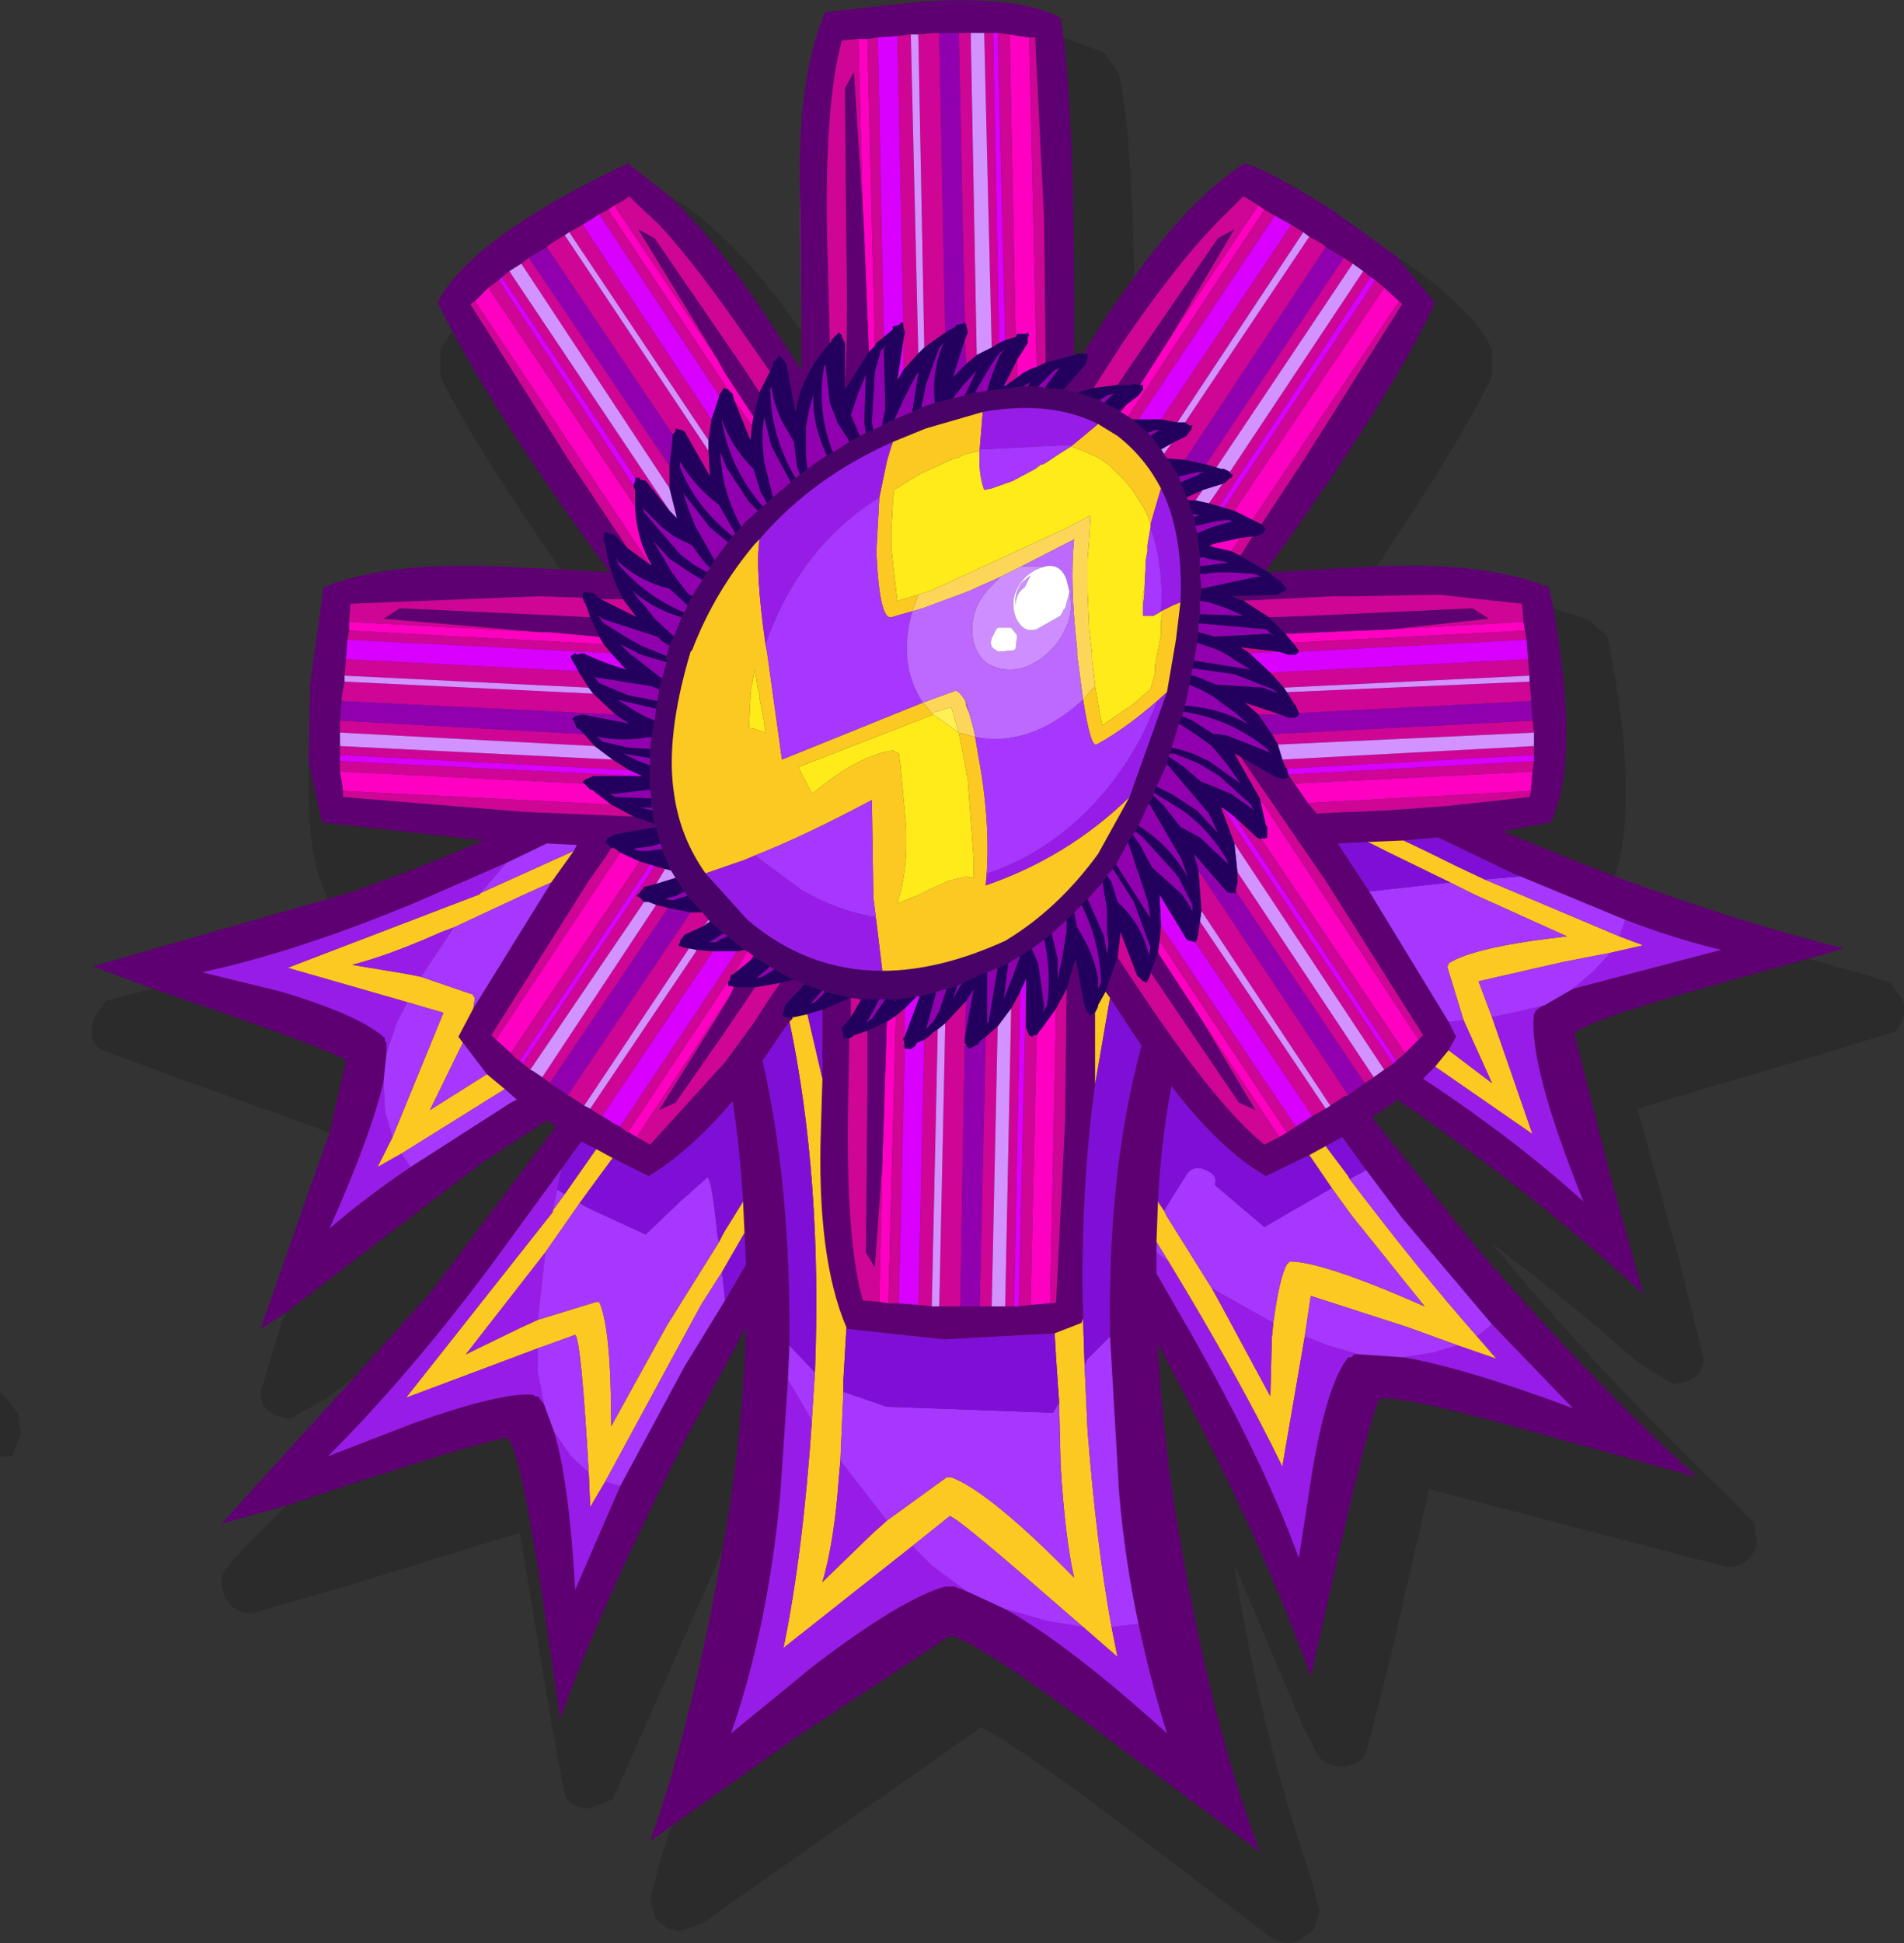 <?xml version="1.0" encoding="UTF-8" standalone="no"?>
<svg xmlns:xlink="http://www.w3.org/1999/xlink" height="64.85px" width="63.55px" xmlns="http://www.w3.org/2000/svg">
  <rect width="100%" height="100%" fill="#333333" stroke="none"/>
  <g transform="matrix(1, 0, 0, 1, 31.75, 32.4)">
    <path d="M1.95 -31.25 L2.6 -31.15 2.85 -20.15 Q2.5 -20.05 2.2 -19.8 L2.2 -20.4 2.55 -20.95 2.55 -21.15 2.6 -21.2 2.55 -21.3 2.5 -21.25 2.2 -21.25 2.15 -21.15 1.95 -31.25 M19.1 -11.65 L19.15 -11.35 11.4 -10.95 11.15 -11.25 14.7 -11.4 19.1 -11.65 M19.4 -6.65 L19.35 -6.0 11.9 -5.6 11.45 -6.25 19.4 -6.65 M15.6 2.3 L15.15 2.75 10.35 -4.4 10.4 -4.45 10.4 -4.4 10.55 -4.45 10.55 -4.55 10.55 -4.8 10.5 -4.85 10.3 -5.75 15.6 2.3 M11.2 5.4 L10.95 5.55 8.4 1.7 6.9 -0.6 6.95 -1.0 11.2 5.4 M-10.5 5.55 L-10.75 5.4 -10.8 5.4 -7.45 0.35 -7.45 0.5 -7.35 0.5 -7.25 0.55 -7.4 0.85 -10.5 5.55 M-14.7 2.75 L-15.2 2.3 -11.05 -3.95 -10.4 -3.65 -14.7 2.75 M-20.3 -6.0 L-20.4 -6.65 -12.25 -6.25 -12.2 -6.2 -12.05 -6.05 -12.0 -6.05 -11.35 -5.55 -20.3 -6.0 M-20.1 -11.35 L-20.1 -11.65 -13.7 -11.3 -13.4 -11.3 -11.75 -11.15 -11.6 -10.9 -20.1 -11.35 M-15.9 -22.35 L-15.45 -22.8 -10.55 -15.5 Q-10.5 -14.4 -10.0 -13.55 L-10.05 -13.55 -15.9 -22.35 M-11.45 -25.4 L-11.25 -25.55 -7.8 -20.4 -7.55 -19.95 -6.6 -18.5 -6.65 -18.2 -7.25 -19.05 -7.3 -19.25 -7.45 -19.4 -11.45 -25.4 M-3.1 -31.1 L-2.8 -31.1 -2.55 -20.85 -2.75 -20.65 -2.9 -24.4 -2.95 -25.4 -3.1 -31.1 M10.25 -25.55 L10.45 -25.4 5.9 -18.5 5.65 -18.65 5.85 -18.9 6.25 -19.2 6.4 -19.4 6.4 -19.55 6.3 -19.55 7.35 -21.2 10.25 -25.55 M14.45 -22.8 L14.95 -22.35 10.05 -15.05 9.45 -15.35 14.45 -22.8 M2.85 2.15 L2.95 2.0 3.0 1.95 3.5 1.25 3.3 11.1 2.65 11.15 2.85 2.15 M9.65 -14.45 L9.35 -14.0 8.7 -14.15 8.75 -14.25 9.65 -14.45 M-6.8 -0.65 L-6.6 -0.5 -6.7 -0.35 -7.25 0.1 -6.8 -0.65 M-2.15 1.7 L-1.85 1.5 -2.1 11.1 -2.4 11.05 -2.3 6.4 -2.15 1.7" fill="#ff00c3" fill-rule="evenodd" stroke="none"/>
    <path d="M1.4 -31.3 L1.1 -31.3 0.65 -31.3 0.25 -31.3 -0.4 -31.3 -0.55 -31.3 -1.1 -31.25 -1.35 -31.25 -1.8 -31.2 -2.45 -31.15 -2.8 -31.1 -3.1 -31.1 -3.65 -31.05 -3.7 -30.85 Q-4.2 -28.9 -4.15 -24.8 L-4.05 -20.95 Q-5.0 -19.9 -5.2 -18.65 L-5.5 -20.25 -5.65 -20.45 -5.75 -20.55 -5.8 -20.45 -5.95 -20.3 -5.95 -20.2 -6.05 -20.0 -6.75 -21.0 Q-8.5 -23.55 -9.75 -24.9 L-10.55 -25.65 -10.75 -25.85 -10.95 -25.7 -11.25 -25.55 -11.45 -25.4 -11.75 -25.25 Q-12.05 -25.05 -12.3 -24.9 L-12.75 -24.65 -12.9 -24.55 -13.4 -24.25 -13.5 -24.15 -14.1 -23.8 -14.35 -23.6 -14.75 -23.35 -15.0 -23.15 -15.1 -23.05 -15.45 -22.8 -15.9 -22.35 -16.05 -22.25 -12.8 -17.1 -10.8 -14.1 -11.25 -14.55 -11.45 -14.6 -11.45 -14.65 -11.6 -14.6 -11.6 -14.5 -11.6 -14.3 -11.55 -14.25 Q-11.4 -13.2 -10.95 -12.4 L-11.7 -12.4 -11.95 -12.6 -12.2 -12.65 -12.3 -12.6 -12.3 -12.55 -12.3 -12.45 -13.75 -12.5 -20.05 -12.25 -20.1 -11.65 -20.1 -11.35 -20.15 -11.05 -20.2 -10.4 -20.25 -9.85 -20.25 -9.65 -20.35 -9.1 -20.35 -9.0 -20.4 -8.35 -20.4 -7.95 -20.4 -7.5 -20.4 -7.2 -20.4 -7.0 -20.4 -6.65 -20.3 -6.0 -20.3 -5.8 -14.2 -5.3 -10.6 -5.15 -9.9 -4.9 -9.85 -4.8 -11.25 -4.55 -11.4 -4.45 -11.45 -4.45 -11.55 -4.3 -11.45 -4.2 -11.35 -4.1 -11.5 -3.85 -12.1 -3.0 -15.35 2.15 -15.2 2.3 -14.7 2.75 -14.5 2.95 -14.4 3.0 -14.3 3.1 -14.05 3.3 -13.95 3.35 -13.65 3.55 -13.45 3.7 -13.4 3.75 -12.8 4.15 -12.7 4.2 -12.25 4.5 -12.05 4.6 -11.75 4.8 -11.65 4.85 -11.25 5.1 -11.05 5.2 -10.8 5.4 -10.75 5.4 -10.5 5.55 -10.05 5.8 -7.55 3.05 -6.6 1.75 -6.05 0.9 -5.7 0.4 -5.25 0.3 -4.9 0.45 -5.55 1.15 -5.6 1.4 -5.65 1.4 -5.6 1.55 -5.5 1.55 -5.3 1.6 -5.4 1.7 -5.55 1.9 -6.3 3.0 Q-5.35 7.15 -5.4 12.5 L-5.45 13.65 -5.7 17.4 Q-6.1 21.85 -7.35 25.45 L-4.6 23.2 Q-1.65 20.95 -0.2 20.55 L0.1 20.55 0.5 20.7 1.8 21.3 Q3.95 22.5 7.2 25.45 6.65 23.7 6.25 21.8 5.8 19.7 5.6 17.4 L5.3 12.2 Q5.2 6.75 6.35 2.5 L5.95 1.9 5.3 0.9 5.15 0.7 5.55 -0.45 6.45 0.9 Q8.9 4.55 10.45 5.8 L10.95 5.55 11.2 5.4 11.5 5.2 12.05 4.85 12.5 4.6 12.65 4.5 13.1 4.2 13.25 4.15 13.8 3.75 14.1 3.55 14.45 3.3 14.75 3.1 14.85 3.0 15.15 2.75 15.6 2.3 15.75 2.15 12.5 -3.0 9.65 -7.15 10.85 -6.45 11.1 -6.4 11.25 -6.45 11.25 -6.55 11.45 -6.25 11.9 -5.6 12.2 -5.25 13.2 -5.3 13.3 -5.3 14.5 -5.35 16.55 -5.5 19.3 -5.8 19.35 -6.0 19.4 -6.65 19.45 -7.0 19.45 -7.2 19.45 -7.5 19.45 -7.95 19.4 -8.35 19.35 -9.0 19.35 -9.1 19.3 -9.65 19.3 -9.85 19.25 -10.4 19.2 -11.05 19.15 -11.35 19.1 -11.65 19.05 -12.25 16.3 -12.55 16.15 -12.55 13.55 -12.5 12.75 -12.5 9.75 -12.35 9.35 -12.5 10.9 -12.55 11.15 -12.7 11.2 -12.75 11.15 -12.8 11.0 -13.0 10.9 -13.05 10.6 -13.3 13.25 -13.45 14.2 -13.5 Q17.85 -13.65 19.95 -12.8 L20.1 -12.1 Q21.0 -6.95 20.0 -4.95 L18.4 -4.65 21.0 -3.6 22.15 -3.15 Q26.5 -1.55 29.8 -0.75 L28.6 -0.4 25.55 0.45 Q21.2 1.65 20.8 2.1 L21.95 6.65 23.1 10.8 Q20.35 8.2 16.05 5.1 L14.9 4.3 14.05 4.9 17.5 9.2 Q21.55 13.9 24.9 16.9 L20.0 15.55 Q14.9 14.1 14.3 14.3 14.05 14.6 13.0 19.15 L12.0 23.55 Q10.6 19.6 7.85 14.25 L6.9 12.45 Q7.05 15.75 7.7 19.35 8.75 25.3 10.3 29.4 L5.6 25.9 Q0.8 22.3 -0.05 22.2 L-5.35 25.7 -9.35 28.55 -10.05 29.05 Q-8.65 25.1 -7.65 19.4 L-7.6 19.15 Q-6.95 15.4 -6.85 11.9 L-8.8 15.5 Q-11.6 20.95 -13.05 24.95 L-13.7 20.55 Q-14.4 16.0 -14.8 15.6 -15.15 15.55 -19.8 17.05 L-22.2 17.85 -24.35 18.45 -19.95 13.6 -17.35 10.7 -13.2 5.2 -13.5 5.0 -15.65 6.4 -22.2 11.4 -23.05 11.95 -21.6 7.8 -20.75 5.4 -20.2 3.0 Q-20.45 2.75 -24.6 1.3 L-26.65 0.6 -28.65 -0.15 -20.8 -2.4 -19.95 -2.65 Q-17.7 -3.45 -15.6 -4.35 L-21.0 -4.95 -21.45 -6.95 -21.4 -9.55 -20.95 -12.8 Q-18.6 -13.75 -14.25 -13.45 L-13.05 -13.4 -11.4 -13.3 Q-15.05 -18.3 -16.65 -21.35 L-17.15 -22.3 Q-16.05 -24.45 -10.8 -26.95 L-9.4 -25.85 Q-7.9 -24.45 -6.25 -21.95 L-5.0 -20.05 -5.0 -21.35 -5.0 -21.85 -5.05 -25.3 -5.05 -25.9 Q-5.15 -29.85 -4.2 -32.0 L-0.95 -32.35 Q2.3 -32.55 3.65 -31.8 L3.75 -31.15 Q4.15 -27.8 4.1 -20.55 L3.15 -20.3 3.1 -25.05 2.8 -31.15 2.6 -31.15 1.95 -31.25 1.55 -31.3 1.4 -31.3 M10.25 -25.55 L10.0 -25.7 9.75 -25.85 8.8 -24.9 Q7.5 -23.55 5.75 -21.0 L4.75 -19.45 4.2 -19.3 3.75 -19.4 4.5 -20.25 4.55 -20.45 4.55 -20.6 4.5 -20.6 4.4 -20.6 5.25 -21.95 6.1 -23.15 Q8.05 -25.85 9.8 -26.95 10.55 -26.75 12.7 -25.4 L14.85 -23.85 16.15 -22.3 Q14.7 -19.15 10.5 -13.35 L9.65 -13.85 10.05 -14.5 10.2 -14.5 10.4 -14.6 10.5 -14.75 10.4 -14.85 10.35 -14.9 11.8 -17.1 15.05 -22.25 14.95 -22.35 14.45 -22.8 14.15 -23.05 14.0 -23.15 13.75 -23.35 13.4 -23.6 13.1 -23.8 12.5 -24.15 12.4 -24.25 11.95 -24.5 11.75 -24.65 Q11.5 -24.8 11.35 -24.9 L10.8 -25.2 10.45 -25.4 10.25 -25.55 M5.55 -19.55 L5.85 -20.0 8.9 -24.45 9.45 -24.75 7.35 -21.2 6.3 -19.55 6.05 -19.6 6.0 -19.55 5.55 -19.55 M3.85 0.6 L4.15 -0.4 4.45 1.2 4.55 1.4 4.65 1.5 4.75 1.4 4.8 1.4 4.8 3.8 Q4.3 7.45 4.4 11.6 L4.35 11.75 3.45 12.1 -0.25 12.3 -3.5 11.95 -3.5 11.9 Q-4.5 9.55 -4.35 5.25 L-4.3 3.6 -4.3 1.3 -3.35 0.9 -3.35 1.55 -3.65 1.9 -3.6 2.2 -3.6 2.25 -3.5 2.25 -3.4 2.25 -3.45 4.75 Q-3.5 9.1 -2.95 11.0 L-2.4 11.05 -2.1 11.1 -1.75 11.1 -1.1 11.15 -0.65 11.2 -0.4 11.2 0.3 11.2 0.95 11.2 1.35 11.2 1.8 11.2 2.1 11.2 2.25 11.2 2.65 11.15 3.3 11.1 3.45 11.1 3.5 11.05 3.8 5.0 3.8 4.95 3.85 0.6 M5.6 -18.7 L5.85 -18.9 5.65 -18.65 5.6 -18.7 M-2.75 -20.65 L-3.55 -19.4 Q-3.45 -21.3 -3.5 -24.05 L-3.55 -29.45 -3.25 -30.0 -2.95 -25.4 -2.9 -24.4 -2.75 -20.65 M11.15 -11.25 L10.6 -11.8 12.0 -11.85 17.4 -12.1 17.95 -11.75 14.7 -11.4 11.15 -11.25 M6.65 0.05 L6.9 -0.6 8.4 1.7 10.15 4.65 9.6 4.4 6.65 0.05 M15.1 -4.35 L13.9 -4.3 12.9 -4.25 13.95 -2.65 16.6 1.7 16.85 2.2 16.6 2.65 16.15 3.2 15.75 3.6 Q18.85 5.65 21.1 7.7 19.25 3.1 19.45 1.45 L19.5 1.35 19.55 1.3 Q19.65 1.2 19.8 1.15 L20.75 0.6 25.7 -0.7 Q24.2 -1.05 22.5 -1.7 L19.0 -3.15 18.75 -3.25 16.25 -4.45 15.1 -4.35 M12.5 5.85 L11.95 6.15 10.5 6.85 Q8.95 5.95 7.35 3.85 7.0 5.7 6.9 7.7 L6.85 9.05 6.85 9.4 6.85 10.1 8.0 12.1 Q10.45 16.4 11.6 19.6 L12.05 16.7 Q12.55 13.75 13.25 12.9 L13.35 12.9 13.45 12.8 13.6 12.8 15.1 12.9 Q17.15 13.25 20.75 14.6 L18.05 11.8 15.05 8.25 13.85 6.65 13.05 5.55 12.5 5.85 M-7.8 -20.4 L-10.45 -24.75 -9.9 -24.45 -6.85 -20.0 -6.4 -19.3 -6.6 -18.5 -7.55 -19.95 -7.8 -20.4 M-12.05 -11.8 L-11.75 -11.15 -13.4 -11.3 -13.7 -11.3 -18.95 -11.75 -18.4 -12.1 -13.0 -11.85 -12.05 -11.8 M-14.9 3.95 L-15.5 3.45 -16.3 2.4 -16.45 2.2 -15.95 1.25 -13.35 -2.95 -12.6 -4.0 -12.5 -4.2 -13.5 -4.25 -14.85 -3.6 -17.95 -2.25 Q-21.8 -0.65 -25.0 0.05 L-22.35 0.7 Q-19.7 1.5 -18.9 2.25 L-18.9 2.35 -18.85 2.4 -18.85 2.75 -18.95 3.7 Q-19.35 5.45 -20.75 8.6 -19.6 7.6 -18.05 6.55 L-14.7 4.4 -14.5 4.3 -14.9 3.95 M-6.6 -0.5 L-6.55 -0.45 -6.7 -0.35 -6.6 -0.5 M-7.25 0.55 L-7.15 0.55 -7.05 0.55 -6.55 0.55 -6.85 1.0 -7.7 2.25 -9.2 4.4 -9.75 4.65 -7.85 1.6 -7.4 0.85 -7.25 0.55 M-2.8 2.0 L-2.15 1.7 -2.3 6.4 -2.55 9.9 -2.85 9.4 -2.8 3.95 -2.8 2.0 M-6.9 8.75 L-6.95 7.7 Q-7.05 5.95 -7.3 4.35 -8.75 6.05 -10.1 6.85 L-11.3 6.25 -11.85 5.95 -12.35 5.7 -13.0 6.6 -15.3 9.75 Q-18.05 13.45 -20.8 16.2 L-17.95 15.1 Q-15.0 14.05 -13.95 14.15 L-13.9 14.2 -13.8 14.2 -13.6 14.45 -13.25 15.4 Q-12.75 17.1 -12.55 20.65 L-11.05 17.2 -8.9 13.2 -7.55 11.0 -6.85 9.8 -6.9 8.75" fill="#5e0072" fill-rule="evenodd" stroke="none"/>
    <path d="M1.1 -31.3 L1.4 -31.3 1.6 -20.95 1.35 -20.8 1.1 -31.3 M1.55 -31.3 L1.95 -31.25 2.15 -21.15 1.8 -21.05 1.55 -31.3 M2.6 -31.15 L2.8 -31.15 3.1 -25.05 3.15 -20.3 2.85 -20.15 2.6 -31.15 M9.75 -12.35 L12.75 -12.5 13.55 -12.5 16.15 -12.55 16.3 -12.55 19.05 -12.25 19.1 -11.65 14.7 -11.4 17.95 -11.75 17.4 -12.1 12.0 -11.85 10.6 -11.8 9.75 -12.35 M19.15 -11.35 L19.2 -11.05 11.6 -10.65 11.55 -10.75 11.4 -10.95 19.15 -11.35 M19.25 -10.4 L19.3 -9.85 11.1 -9.45 10.65 -9.95 19.25 -10.4 M19.3 -9.65 L19.35 -9.1 19.35 -9.0 11.6 -8.6 11.5 -8.85 11.45 -8.9 11.2 -9.3 19.3 -9.65 M19.4 -8.35 L19.45 -7.95 10.9 -7.55 10.7 -7.9 19.4 -8.35 M19.45 -7.5 L19.45 -7.2 11.2 -6.75 11.15 -6.8 11.05 -7.05 19.45 -7.5 M19.45 -7.0 L19.4 -6.65 11.45 -6.25 11.25 -6.55 19.45 -7.0 M19.35 -6.0 L19.3 -5.8 16.55 -5.5 14.5 -5.35 13.3 -5.3 13.2 -5.3 12.2 -5.25 11.9 -5.6 19.35 -6.0 M9.65 -7.15 L12.5 -3.0 15.75 2.15 15.6 2.3 10.3 -5.75 9.45 -7.25 9.65 -7.15 M15.15 2.75 L14.85 3.0 9.45 -5.15 10.15 -4.5 Q10.25 -4.4 10.35 -4.4 L15.15 2.75 M14.75 3.1 L14.45 3.3 9.45 -4.25 9.0 -5.45 9.05 -5.45 14.75 3.1 M14.1 3.55 L13.8 3.75 9.5 -2.65 9.5 -2.7 9.55 -2.95 9.55 -3.0 9.55 -3.3 14.1 3.55 M13.25 4.15 L13.1 4.2 12.65 4.5 8.35 -2.0 8.25 -3.35 13.25 4.15 M12.5 4.6 L12.05 4.85 8.15 -0.95 8.2 -1.05 8.25 -1.3 8.25 -1.35 8.3 -1.65 12.5 4.6 M11.5 5.2 L11.2 5.4 6.95 -1.0 7.0 -1.5 11.5 5.2 M10.95 5.55 L10.45 5.8 Q8.9 4.55 6.45 0.9 L5.55 -0.45 5.65 -1.3 6.2 0.15 6.4 0.35 6.45 0.35 6.5 0.4 6.55 0.35 6.65 0.1 6.65 0.05 9.6 4.4 10.15 4.65 8.4 1.7 10.95 5.55 M-5.7 0.4 L-6.05 0.9 -6.6 1.75 -7.55 3.05 -10.05 5.8 -10.5 5.55 -7.4 0.85 -7.85 1.6 -9.75 4.65 -9.2 4.4 -7.7 2.25 -6.85 1.0 -6.55 0.55 -5.7 0.4 M-10.8 5.4 L-11.05 5.2 -7.15 -0.65 -6.9 -0.7 -6.8 -0.65 -7.25 0.1 -7.35 0.15 -7.4 0.35 -7.45 0.35 -10.8 5.4 M-11.65 4.85 L-11.75 4.8 -12.05 4.6 -8.55 -0.6 -8.5 -0.7 -7.95 -0.65 -11.65 4.85 M-12.25 4.5 L-12.7 4.2 -12.8 4.15 -8.7 -1.95 -8.3 -1.95 -8.1 -1.7 -8.25 -1.5 -8.9 -1.2 -9.05 -1.0 -9.05 -0.95 -9.1 -0.85 -9.0 -0.8 -8.8 -0.75 -8.75 -0.75 -12.25 4.5 M-13.4 3.75 L-13.45 3.7 -13.65 3.55 -9.85 -2.2 -9.45 -2.1 -13.4 3.75 M-14.05 3.3 L-14.3 3.1 -9.9 -3.5 -9.55 -3.4 -9.85 -2.9 -10.25 -2.8 -10.4 -2.6 -10.5 -2.5 -10.4 -2.45 -10.25 -2.3 -14.05 3.3 M-14.4 3.0 L-14.5 2.95 -14.7 2.75 -10.4 -3.65 -10.05 -3.55 -14.4 3.0 M-15.2 2.3 L-15.35 2.15 -12.1 -3.0 -11.5 -3.85 -11.35 -4.1 -11.25 -4.1 -11.05 -3.95 -15.2 2.3 M-10.6 -5.15 L-14.2 -5.3 -20.3 -5.8 -20.3 -6.0 -11.35 -5.55 -10.6 -5.15 M-20.4 -6.65 L-20.4 -7.0 -10.45 -6.5 -11.95 -6.5 -12.15 -6.4 -12.2 -6.4 -12.3 -6.3 -12.25 -6.25 -20.4 -6.65 M-20.4 -7.2 L-20.4 -7.5 -11.3 -7.05 -10.75 -6.7 -20.4 -7.2 M-20.4 -7.95 L-20.4 -8.35 -12.25 -7.9 -11.9 -7.5 -20.4 -7.95 M-20.35 -9.0 L-20.35 -9.1 -20.25 -9.65 -11.95 -9.25 -11.2 -8.55 -20.35 -9.0 M-20.25 -9.85 L-20.2 -10.4 -12.45 -10.0 -12.1 -9.45 -20.25 -9.85 M-20.15 -11.05 L-20.1 -11.35 -11.6 -10.9 -11.35 -10.6 -20.15 -11.05 M-20.1 -11.65 L-20.05 -12.25 -13.75 -12.5 -12.3 -12.45 -12.25 -12.3 -12.2 -12.25 -12.05 -11.8 -13.0 -11.85 -18.4 -12.1 -18.95 -11.75 -13.7 -11.3 -20.1 -11.65 M-11.7 -12.4 L-10.95 -12.4 -10.5 -11.8 -11.7 -12.4 M-10.8 -14.1 L-12.8 -17.1 -16.05 -22.25 -15.9 -22.35 -10.05 -13.55 -10.8 -14.1 M-15.45 -22.8 L-15.1 -23.05 -10.6 -16.2 -10.6 -16.15 -10.55 -16.05 -10.55 -15.5 -15.45 -22.8 M-15.0 -23.15 L-14.75 -23.35 -9.4 -15.35 -10.2 -16.35 -10.4 -16.4 -10.4 -16.45 -10.55 -16.45 -15.0 -23.15 M-14.35 -23.6 L-14.1 -23.8 -9.4 -16.85 -9.4 -16.1 -14.35 -23.6 M-13.5 -24.15 L-13.4 -24.25 -12.9 -24.55 -8.1 -17.35 -8.05 -16.5 -8.85 -17.9 Q-8.9 -18.05 -9.05 -18.05 L-9.2 -18.1 -9.2 -18.0 -9.3 -17.9 -13.5 -24.15 M-12.75 -24.65 L-12.3 -24.9 -8.0 -18.4 -8.1 -17.7 -12.75 -24.65 M-11.75 -25.25 L-11.45 -25.4 -7.45 -19.4 -7.6 -19.45 -7.65 -19.35 -7.75 -19.2 -11.75 -25.25 M-11.25 -25.55 L-10.95 -25.7 -10.75 -25.85 -10.55 -25.65 -9.75 -24.9 Q-8.5 -23.55 -6.75 -21.0 L-6.05 -20.0 -6.4 -19.3 -6.85 -20.0 -9.9 -24.45 -10.45 -24.75 -7.8 -20.4 -11.25 -25.55 M-4.05 -20.95 L-4.15 -24.8 Q-4.2 -28.9 -3.7 -30.85 L-3.65 -31.05 -3.1 -31.1 -2.95 -25.4 -3.25 -30.0 -3.55 -29.45 -3.5 -24.05 Q-3.45 -21.3 -3.55 -19.4 L-3.55 -20.95 -3.65 -21.15 -3.65 -21.2 -3.75 -21.3 -3.85 -21.2 -4.0 -21.05 -4.0 -21.0 -4.05 -20.95 M-2.8 -31.1 L-2.45 -31.15 -2.25 -21.15 -2.5 -20.95 -2.55 -20.85 -2.8 -31.1 M-1.8 -31.2 L-1.35 -31.25 -1.1 -20.6 -1.6 -20.05 -1.6 -21.05 -1.55 -21.3 -1.6 -21.5 -1.6 -21.6 -1.8 -31.2 M-1.1 -31.25 L-0.55 -31.3 -0.4 -31.3 -0.2 -21.3 -0.9 -20.8 -1.1 -31.25 M0.25 -31.3 L0.65 -31.3 0.85 -20.55 0.5 -20.25 0.45 -21.05 0.55 -21.3 0.5 -21.55 0.45 -21.65 0.25 -31.3 M4.75 -19.45 L5.75 -21.0 Q7.5 -23.55 8.8 -24.9 L9.75 -25.85 10.0 -25.7 10.25 -25.55 7.35 -21.2 9.45 -24.75 8.9 -24.45 5.85 -20.0 5.55 -19.55 4.75 -19.45 M10.45 -25.4 L10.8 -25.2 6.25 -18.4 6.05 -18.4 5.9 -18.5 10.45 -25.4 M11.35 -24.9 Q11.5 -24.8 11.75 -24.65 L7.55 -18.3 7.0 -18.4 11.35 -24.9 M11.95 -24.5 L12.4 -24.25 12.5 -24.15 7.8 -17.05 7.2 -17.1 7.1 -17.25 7.35 -17.6 7.85 -17.85 8.0 -18.05 8.05 -18.2 7.95 -18.2 7.8 -18.3 11.95 -24.5 M13.1 -23.8 L13.4 -23.6 8.85 -16.8 8.5 -16.9 13.1 -23.8 M13.75 -23.35 L14.0 -23.15 8.95 -15.5 8.6 -15.6 9.05 -16.25 9.15 -16.3 9.3 -16.45 9.35 -16.45 9.4 -16.55 9.3 -16.6 9.3 -16.65 13.75 -23.35 M14.15 -23.05 L14.45 -22.8 9.45 -15.35 9.1 -15.45 14.15 -23.05 M14.95 -22.35 L15.05 -22.25 11.8 -17.1 10.35 -14.9 10.25 -14.95 10.05 -15.05 14.95 -22.35 M10.05 -14.5 L9.65 -13.85 9.35 -14.0 9.65 -14.45 10.05 -14.5 M8.15 -15.7 L7.9 -15.7 7.85 -15.8 8.4 -16.05 8.15 -15.7 M-1.55 2.2 L-1.6 2.25 -1.55 2.5 -1.6 2.5 -1.55 2.55 -1.55 2.6 -1.75 11.1 -2.1 11.1 -1.85 1.5 -1.55 1.25 -1.55 2.2 M-0.9 2.3 L-0.7 2.15 -0.6 2.05 -0.45 1.95 -0.65 11.2 -1.1 11.15 -0.9 2.3 M-0.2 1.75 L0.5 1.0 0.45 2.25 0.45 2.4 0.3 11.2 -0.4 11.2 -0.2 1.75 M1.15 2.2 L1.55 1.85 1.35 11.2 0.95 11.2 1.15 2.2 M2.0 1.25 L2.3 0.7 2.1 11.2 1.8 11.2 2.0 1.25 M2.5 0.45 L2.5 1.9 2.6 2.15 2.7 2.2 2.75 2.15 2.85 2.15 2.65 11.15 2.25 11.2 2.5 0.45 M3.5 1.25 L3.85 0.6 3.8 4.95 3.8 5.0 3.5 11.05 3.45 11.1 3.3 11.1 3.5 1.25 M1.85 -19.7 L2.2 -20.4 2.2 -19.8 1.85 -19.55 1.85 -19.7 M8.75 -14.25 L8.7 -14.15 8.6 -14.2 8.75 -14.25 M9.95 -10.6 L9.65 -10.8 10.95 -10.65 9.95 -10.6 M10.25 -8.55 L9.8 -8.95 11.0 -8.55 10.25 -8.55 M-6.65 -18.2 L-6.7 -17.7 -7.25 -19.05 -6.65 -18.2 M-3.0 0.95 L-3.35 1.55 -3.35 0.9 -3.0 0.95 M-3.4 2.25 L-3.3 2.2 -3.25 2.15 -2.8 2.0 -2.8 3.95 -2.85 9.4 -2.55 9.9 -2.3 6.4 -2.4 11.05 -2.95 11.0 Q-3.5 9.1 -3.45 4.75 L-3.4 2.25" fill="#ce0595" fill-rule="evenodd" stroke="none"/>
    <path d="M1.4 -31.3 L1.55 -31.3 1.8 -21.05 1.6 -20.95 1.4 -31.3 M19.2 -11.05 L19.25 -10.4 10.65 -9.95 9.95 -10.6 10.95 -10.65 11.25 -10.55 11.5 -10.55 11.6 -10.65 19.2 -11.05 M19.45 -7.2 L19.45 -7.0 11.25 -6.55 11.2 -6.75 19.45 -7.2 M14.85 3.0 L14.75 3.1 9.05 -5.45 9.45 -5.15 14.85 3.0 M12.05 4.85 L11.5 5.2 7.0 -1.5 6.95 -2.55 7.8 -1.15 Q7.85 -1.0 8.0 -1.0 L8.15 -0.95 12.05 4.85 M-11.05 5.2 L-11.25 5.1 -11.65 4.85 -7.95 -0.65 -7.15 -0.65 -11.05 5.2 M-14.3 3.1 L-14.4 3.0 -10.05 -3.55 -9.9 -3.5 -14.3 3.1 M-20.4 -7.0 L-20.4 -7.2 -10.75 -6.7 -10.3 -6.5 -10.45 -6.5 -20.4 -7.0 M-20.2 -10.4 L-20.15 -11.05 -11.35 -10.6 -10.85 -10.05 Q-11.55 -10.25 -12.3 -10.6 L-12.5 -10.55 -12.55 -10.6 -12.7 -10.5 -12.65 -10.35 -12.55 -10.2 -12.45 -10.0 -20.2 -10.4 M-15.1 -23.05 L-15.0 -23.15 -10.55 -16.45 -10.55 -16.35 -10.6 -16.2 -15.1 -23.05 M-12.3 -24.9 Q-12.05 -25.05 -11.75 -25.25 L-7.75 -19.2 -7.75 -19.15 -8.0 -18.4 -12.3 -24.9 M-2.45 -31.15 L-1.8 -31.2 -1.6 -21.6 -1.65 -21.65 -1.75 -21.55 -1.95 -21.5 -1.95 -21.4 -2.25 -21.15 -2.45 -31.15 M10.8 -25.2 L11.35 -24.9 7.0 -18.4 6.25 -18.4 10.8 -25.2 M14.0 -23.15 L14.15 -23.05 9.1 -15.45 8.95 -15.5 14.0 -23.15 M-1.05 0.85 L-1.55 2.2 -1.55 1.25 -1.15 0.85 -1.05 0.85 M-1.55 2.6 L-1.45 2.6 Q-1.35 2.65 -1.2 2.5 L-1.15 2.4 -0.9 2.3 -1.1 11.15 -1.75 11.1 -1.55 2.6 M2.3 0.7 L2.5 0.25 2.5 0.45 2.25 11.2 2.1 11.2 2.3 0.7 M-1.6 -20.05 L-1.8 -19.7 -1.6 -21.05 -1.6 -20.05 M1.85 -19.55 L1.75 -19.5 1.85 -19.7 1.85 -19.55" fill="#d900ff" fill-rule="evenodd" stroke="none"/>
    <path d="M19.3 -9.85 L19.3 -9.65 11.2 -9.3 11.1 -9.45 19.3 -9.85 M19.45 -7.95 L19.45 -7.5 11.05 -7.05 10.9 -7.55 19.45 -7.95 M14.45 3.3 L14.1 3.55 9.55 -3.3 9.45 -4.25 14.45 3.3 M12.65 4.5 L12.5 4.6 8.3 -1.65 8.35 -2.0 12.65 4.5 M-12.05 4.6 L-12.25 4.5 -8.75 -0.75 -8.5 -0.7 -8.55 -0.6 -12.05 4.6 M-13.65 3.55 L-13.95 3.35 -14.05 3.3 -10.25 -2.3 -10.1 -2.3 -9.85 -2.2 -13.65 3.55 M-20.4 -7.5 L-20.4 -7.95 -11.9 -7.5 -11.3 -7.05 -20.4 -7.5 M-20.25 -9.65 L-20.25 -9.85 -12.1 -9.45 -11.95 -9.25 -20.25 -9.65 M-14.75 -23.35 L-14.35 -23.6 -9.4 -16.1 -9.15 -15.1 -9.4 -15.35 -14.75 -23.35 M-12.9 -24.55 L-12.75 -24.65 -8.1 -17.7 -8.1 -17.35 -12.9 -24.55 M-1.35 -31.25 L-1.1 -31.25 -0.9 -20.8 -1.1 -20.6 -1.35 -31.25 M0.65 -31.3 L1.1 -31.3 1.35 -20.8 0.85 -20.55 0.65 -31.3 M11.75 -24.65 L11.95 -24.5 7.8 -18.3 7.7 -18.3 7.55 -18.3 11.75 -24.65 M13.4 -23.6 L13.75 -23.35 9.3 -16.65 9.1 -16.75 9.0 -16.75 8.85 -16.8 13.4 -23.6 M8.6 -15.6 L8.15 -15.7 8.4 -16.05 9.05 -16.25 8.6 -15.6 M-0.45 1.95 L-0.2 1.75 -0.4 11.2 -0.65 11.2 -0.45 1.95 M1.55 1.85 L2.0 1.25 1.8 11.2 1.35 11.2 1.55 1.85 M7.0 -17.4 L7.35 -17.6 7.1 -17.25 7.0 -17.4 M-9.55 -3.4 L-9.35 -3.35 -9.2 -3.1 -9.85 -2.9 -9.55 -3.4 M-8.1 -1.7 L-8.05 -1.65 -8.25 -1.5 -8.1 -1.7" fill="#d292ff" fill-rule="evenodd" stroke="none"/>
    <path d="M4.1 -20.55 Q4.15 -27.8 3.75 -31.15 L5.1 -30.65 5.6 -29.95 Q6.05 -27.75 6.1 -23.15 L5.25 -21.95 4.4 -20.6 4.2 -20.6 4.15 -20.55 4.1 -20.55 M-5.0 -21.35 L-5.0 -20.05 -6.25 -21.95 Q-7.9 -24.45 -9.4 -25.85 L-9.3 -25.8 Q-7.25 -24.55 -5.0 -21.35 M-16.65 -21.35 Q-15.05 -18.3 -11.4 -13.3 L-13.05 -13.4 Q-16.15 -17.9 -17.05 -19.85 L-17.05 -20.75 -16.65 -21.35 M-21.45 -6.95 L-21.0 -4.95 -15.6 -4.35 Q-17.7 -3.45 -19.95 -2.65 L-20.8 -2.4 -20.85 -2.5 Q-21.55 -3.95 -21.45 -6.95 M-26.65 0.6 L-24.6 1.3 Q-20.45 2.75 -20.2 3.0 L-20.75 5.4 -25.2 3.8 -28.35 2.65 Q-28.8 2.4 -28.65 1.7 L-28.6 1.55 -28.2 1.0 -27.25 0.75 -26.65 0.6 M-22.2 11.4 L-15.65 6.4 -13.5 5.0 -13.2 5.2 -17.35 10.7 -19.95 13.6 -20.9 14.3 -22.05 14.95 -22.55 14.85 Q-23.1 14.55 -23.05 14.05 L-22.35 11.75 -22.2 11.4 M-22.2 17.85 L-19.8 17.05 Q-15.15 15.55 -14.8 15.6 -14.4 16.0 -13.7 20.55 L-13.05 24.95 Q-11.6 20.95 -8.8 15.5 L-6.85 11.9 Q-6.95 15.4 -7.6 19.15 L-7.65 19.4 -10.85 26.65 -11.3 27.65 -12.05 27.95 Q-12.7 27.95 -12.9 27.5 L-13.35 25.1 -14.4 18.75 -19.9 20.45 -23.35 21.45 Q-24.05 21.45 -24.3 20.75 -24.45 20.35 -24.25 20.0 L-23.55 19.2 -22.2 17.85 M-9.35 28.55 L-5.35 25.7 -0.05 22.2 Q0.8 22.3 5.6 25.9 L10.3 29.4 Q8.75 25.3 7.7 19.35 7.05 15.75 6.9 12.45 L7.85 14.25 Q10.6 19.6 12.0 23.55 L13.0 19.15 Q14.05 14.6 14.3 14.3 14.9 14.1 20.0 15.55 L24.9 16.9 Q21.55 13.9 17.5 9.2 L14.05 4.9 14.9 4.3 16.05 5.1 Q20.35 8.2 23.1 10.8 L21.95 6.65 20.8 2.1 Q21.2 1.65 25.55 0.45 L28.6 -0.4 30.4 0.1 31.35 0.4 31.75 0.95 31.8 1.1 Q31.85 1.8 31.45 2.05 L29.15 2.75 22.9 4.6 24.3 9.65 25.1 12.9 Q25.15 13.45 24.55 13.7 L24.1 13.8 22.95 13.1 Q20.7 11.1 18.05 9.1 21.5 13.3 26.05 17.65 L26.8 18.45 26.9 19.15 26.85 19.25 Q26.6 19.9 25.9 19.9 L23.4 19.25 15.95 17.3 14.7 22.75 13.85 26.1 Q13.65 26.55 13.0 26.55 12.5 26.55 12.25 26.2 L11.75 25.25 9.45 19.8 Q10.25 25.15 12.05 30.4 L12.3 31.4 12.1 32.0 11.55 32.4 11.3 32.45 Q11.0 32.45 10.65 32.25 L8.55 30.65 Q2.3 25.85 1.0 25.25 L-5.2 29.6 -8.25 31.75 -9.05 32.05 -9.5 31.95 -9.85 31.65 -10.05 31.0 -9.8 30.0 -9.35 28.55 M22.15 -3.15 L21.0 -3.6 18.4 -4.65 20.0 -4.95 Q21.0 -6.95 20.1 -12.1 L21.3 -11.7 21.9 -11.15 Q23.0 -5.8 22.15 -3.15 M14.2 -13.5 L13.25 -13.45 10.6 -13.3 10.5 -13.35 Q14.7 -19.15 16.15 -22.3 L14.85 -23.85 Q17.35 -22.2 18.05 -20.75 L18.05 -19.85 Q17.1 -17.8 14.2 -13.5 M-31.15 14.75 L-31.05 15.45 -31.35 16.2 -31.75 16.2 -31.75 14.05 -31.15 14.75" fill="#000000" fill-opacity="0.149" fill-rule="evenodd" stroke="none"/>
    <path d="M-5.05 -25.9 L-5.05 -25.3 -5.0 -21.85 -5.05 -25.9" fill="#878787" fill-rule="evenodd" stroke="none"/>
    <path d="M19.35 -9.0 L19.4 -8.35 10.7 -7.9 10.25 -8.55 11.0 -8.55 11.25 -8.45 11.5 -8.45 11.6 -8.55 11.6 -8.6 19.35 -9.0 M13.8 3.75 L13.25 4.15 8.25 -3.35 8.1 -3.9 9.15 -2.7 Q9.2 -2.6 9.35 -2.6 L9.5 -2.6 9.5 -2.65 13.8 3.75 M-12.8 4.15 L-13.4 3.75 -9.45 -2.1 -8.7 -1.95 -12.8 4.15 M-20.4 -8.35 L-20.35 -9.0 -11.2 -8.55 -10.75 -8.25 -12.3 -8.55 -12.55 -8.5 -12.65 -8.4 -12.6 -8.35 -12.5 -8.1 -12.4 -8.05 -12.25 -7.9 -20.4 -8.35 M-14.1 -23.8 L-13.5 -24.15 -9.3 -17.9 -9.3 -17.8 -9.3 -17.75 -9.4 -16.85 -14.1 -23.8 M-0.4 -31.3 L0.25 -31.3 0.45 -21.65 0.4 -21.6 0.15 -21.55 0.15 -21.5 -0.2 -21.3 -0.4 -31.3 M12.5 -24.15 L13.1 -23.8 8.5 -16.9 7.8 -17.05 12.5 -24.15 M8.05 -15.25 L8.3 -15.2 8.1 -15.15 8.05 -15.25 M8.15 -14.85 L8.6 -14.95 8.8 -15.0 9.25 -15.05 9.4 -15.0 9.2 -14.95 8.7 -14.8 8.45 -14.7 8.2 -14.6 8.15 -14.85 M8.3 -13.8 L8.45 -13.8 8.6 -13.75 9.15 -13.65 9.25 -13.6 9.1 -13.6 8.3 -13.5 8.3 -13.8 M8.3 -13.25 L8.45 -13.25 8.9 -13.3 9.3 -13.3 10.1 -13.25 10.35 -13.15 10.2 -13.15 8.35 -12.75 8.3 -13.25 M8.3 -12.35 L8.6 -12.3 9.2 -12.1 9.75 -11.85 8.3 -11.9 8.3 -12.35 M8.25 -11.6 L10.5 -11.4 10.75 -11.2 10.8 -11.15 10.65 -11.25 8.8 -11.15 8.25 -11.3 8.25 -11.55 8.25 -11.6 M8.2 -10.95 L8.65 -10.8 Q8.95 -10.7 9.2 -10.55 L9.5 -10.35 10.0 -10.05 8.1 -10.35 8.2 -10.95 M8.05 -10.1 L9.45 -9.9 10.6 -9.45 10.8 -9.35 10.9 -9.25 10.8 -9.3 10.4 -9.45 8.85 -9.55 8.1 -9.85 8.0 -9.85 8.05 -10.1 M7.95 -9.55 L8.4 -9.35 8.75 -9.15 9.15 -8.85 9.5 -8.6 9.95 -8.2 Q9.05 -8.75 7.8 -8.85 L7.95 -9.55 M7.75 -8.65 Q9.35 -8.4 10.55 -7.4 L10.7 -7.2 10.6 -7.3 9.2 -7.85 8.85 -7.9 8.75 -7.9 8.05 -8.35 7.7 -8.5 7.75 -8.65 M7.6 -8.25 L8.15 -7.9 8.7 -7.5 9.2 -6.9 9.65 -6.25 8.6 -7.0 8.05 -7.25 7.75 -7.35 7.35 -7.45 7.6 -8.25 M7.3 -7.25 L7.45 -7.25 7.95 -7.05 8.3 -6.9 8.95 -6.5 10.0 -5.55 10.1 -5.35 10.05 -5.4 9.35 -5.9 8.75 -6.15 8.5 -6.25 8.35 -6.3 7.7 -6.85 7.25 -7.15 7.3 -7.25 M7.2 -6.9 L8.6 -5.25 8.9 -4.6 8.2 -5.35 7.35 -5.9 6.85 -6.15 7.2 -6.9 M6.75 -5.95 L7.65 -5.4 Q8.6 -4.75 9.2 -3.7 L9.25 -3.55 9.15 -3.65 8.3 -4.45 7.65 -4.8 7.1 -5.5 6.75 -5.85 6.75 -5.95 M6.6 -5.6 L7.7 -3.7 7.9 -3.1 Q7.45 -3.95 6.6 -4.6 L6.25 -4.85 6.6 -5.6 M6.15 -4.65 L6.4 -4.45 7.4 -3.35 7.6 -3.1 8.05 -2.2 8.05 -2.0 8.0 -2.05 8.0 -2.1 7.7 -2.55 6.7 -3.45 6.3 -4.2 6.05 -4.55 6.15 -4.65 M5.9 -4.3 L6.55 -2.35 6.6 -2.1 6.65 -1.75 5.5 -3.55 5.9 -4.3 M5.4 -3.4 L6.1 -2.3 6.55 -1.05 6.65 -0.8 6.6 -0.5 6.55 -0.7 Q6.3 -1.6 5.55 -2.3 L5.35 -2.95 5.25 -3.1 5.2 -3.2 5.4 -3.4 M5.05 -2.95 L5.2 -2.05 5.2 -1.25 5.25 -0.95 5.2 -0.55 5.1 -1.15 4.55 -2.4 5.05 -2.95 M4.35 -2.2 Q4.95 -1.0 5.0 0.35 L5.0 0.4 4.9 0.6 4.9 0.4 4.9 0.25 Q4.75 -0.6 4.2 -1.45 L4.1 -1.95 4.35 -2.2 M3.85 -1.7 L3.85 -1.3 3.7 -0.4 3.55 0.3 3.55 -0.4 3.35 -1.25 3.85 -1.7 M3.1 -1.05 Q3.35 0.05 3.2 1.15 L3.05 1.4 3.1 1.2 2.9 -0.25 2.7 -0.7 2.7 -0.75 3.1 -1.05 M2.3 -0.5 L2.05 0.2 1.75 0.95 1.9 -0.25 2.3 -0.5 M1.55 -0.1 L1.25 1.7 1.15 1.8 1.2 1.7 1.2 0.05 1.55 -0.1 M0.4 0.4 L0.3 0.5 0.05 0.95 0.2 0.5 0.4 0.4 M-0.15 0.6 L-0.2 0.75 -0.4 1.35 -0.6 1.7 -0.85 1.95 -0.8 1.8 -0.5 0.7 -0.15 0.6 M0.5 1.0 L0.75 0.6 0.45 2.25 0.5 1.0 M0.45 2.4 L0.55 2.5 0.5 2.5 0.6 2.6 0.7 2.55 0.9 2.45 0.95 2.35 1.15 2.2 0.95 11.2 0.3 11.2 0.45 2.4 M4.95 -19.05 L5.2 -19.2 5.35 -19.25 5.45 -19.25 5.35 -19.2 5.3 -19.15 5.1 -18.95 4.95 -19.05 M0.8 -19.3 L0.9 -19.5 1.35 -20.25 1.6 -20.6 1.65 -20.65 1.8 -20.75 1.7 -20.65 1.6 -20.5 1.35 -19.85 1.2 -19.35 0.8 -19.3 M2.4 -19.5 L2.65 -19.65 2.55 -19.5 2.4 -19.5 M2.9 -19.5 L3.15 -19.75 3.45 -20.05 3.7 -20.15 3.6 -20.1 3.15 -19.5 3.15 -19.45 2.9 -19.5 M0.5 -20.25 L0.05 -19.8 0.45 -21.05 0.5 -20.25 M0.05 -19.1 L0.4 -19.55 0.5 -19.65 0.85 -20.05 0.5 -19.3 0.45 -19.2 0.05 -19.1 M-0.55 -18.95 L-0.7 -18.9 -1.0 -18.8 -0.85 -19.55 -0.4 -20.8 -0.2 -21.0 -0.3 -20.85 Q-0.65 -20.0 -0.55 -18.95 M-1.3 -18.65 L-1.9 -18.4 -1.55 -19.15 -1.35 -19.55 -1.1 -20.0 -1.1 -19.95 -1.3 -18.65 M-2.3 -18.2 L-2.6 -18.05 -2.65 -18.3 -2.55 -20.0 -2.35 -20.7 -2.25 -20.8 -2.15 -20.9 -2.25 -20.75 -2.2 -18.75 -2.3 -18.25 -2.3 -18.2 M-2.85 -17.95 L-3.05 -17.85 -3.35 -18.55 -3.1 -19.3 -2.85 -19.9 -2.9 -18.3 -2.85 -17.95 M-3.4 -17.65 L-3.95 -17.3 Q-4.5 -18.7 -4.25 -20.15 L-4.15 -20.35 -4.2 -20.25 -4.05 -18.95 -3.85 -18.45 -3.8 -18.3 -3.45 -17.75 -3.4 -17.65 M-4.15 -17.2 L-4.8 -16.75 -4.85 -17.15 -4.85 -18.15 -4.75 -18.7 -4.6 -19.25 Q-4.65 -18.25 -4.15 -17.2 M-5.05 -16.55 L-5.2 -16.45 Q-5.85 -17.55 -6.0 -18.75 L-6.05 -19.4 -6.0 -19.5 Q-5.9 -18.7 -5.45 -18.0 L-5.25 -17.65 -5.15 -16.85 -5.05 -16.55 M-5.35 -16.3 L-5.95 -15.8 -6.25 -17.0 -6.3 -17.6 -6.3 -17.8 -6.3 -17.95 -6.25 -18.5 -6.0 -17.5 -5.35 -16.3 M-6.15 -15.6 L-6.3 -15.5 Q-7.15 -16.5 -7.5 -17.65 L-7.65 -18.3 -7.65 -18.4 Q-7.35 -17.5 -6.6 -16.75 L-6.35 -15.95 -6.25 -15.8 -6.15 -15.6 M-6.45 -15.35 L-6.9 -14.95 -7.0 -14.8 Q-7.5 -15.7 -7.65 -16.65 L-7.65 -16.7 -7.7 -17.1 -7.7 -17.3 -7.5 -16.8 -6.75 -15.65 -6.45 -15.35 M-7.2 -14.6 L-7.3 -14.5 Q-8.55 -15.5 -9.05 -16.8 L-9.05 -17.0 Q-8.6 -16.2 -7.75 -15.55 L-7.35 -14.85 -7.2 -14.6 M-7.45 -14.3 L-7.9 -13.7 -8.55 -14.85 -8.75 -15.35 -8.95 -15.95 -8.05 -14.8 -7.45 -14.3 M-8.05 -13.45 L-8.15 -13.3 -8.6 -13.55 -9.05 -13.9 -10.25 -15.3 -10.3 -15.5 -10.25 -15.4 -9.65 -14.8 -9.25 -14.5 -8.65 -14.2 -8.4 -13.85 -8.2 -13.6 -8.05 -13.45 M-8.3 -13.05 L-8.65 -12.5 -8.8 -12.6 -9.25 -13.2 -9.3 -13.25 -9.65 -13.85 -9.95 -14.35 -9.4 -13.75 -8.65 -13.25 -8.3 -13.05 M-8.8 -12.2 L-8.9 -11.95 Q-10.2 -12.5 -11.1 -13.55 L-11.2 -13.8 -11.1 -13.65 Q-10.4 -13.0 -9.4 -12.75 L-8.8 -12.2 M-9.0 -11.8 L-9.25 -11.15 -9.9 -11.75 -10.25 -12.2 -10.4 -12.35 -10.65 -12.7 Q-10.0 -12.1 -9.0 -11.8 M-9.4 -10.85 L-9.5 -10.5 -10.35 -10.85 -10.8 -11.1 -11.6 -11.6 -11.75 -11.8 -11.8 -11.85 -11.7 -11.8 -11.65 -11.75 -9.8 -11.15 -9.65 -11.0 -9.4 -10.85 M-9.5 -10.3 L-9.65 -9.75 -9.85 -9.9 -10.55 -10.45 -10.7 -10.55 -11.05 -10.9 -10.35 -10.55 -9.5 -10.3 M-9.75 -9.4 L-9.8 -9.0 -10.8 -9.2 -11.4 -9.45 -11.75 -9.6 -11.95 -9.85 -11.9 -9.8 -10.0 -9.5 -9.75 -9.4 M-9.85 -8.75 L-9.9 -8.35 -10.25 -8.5 -10.6 -8.7 -11.15 -9.05 -9.85 -8.75 M-10.0 -7.8 L-10.05 -7.4 -10.8 -7.45 -11.65 -7.65 -11.85 -7.85 -11.75 -7.8 Q-10.95 -7.65 -10.1 -7.8 L-10.0 -7.8 M-10.05 -7.1 L-10.05 -6.85 -10.3 -6.95 -10.45 -7.0 -10.95 -7.25 -10.05 -7.1 M-10.05 -6.05 L-10.0 -5.75 -11.2 -5.8 -11.4 -5.9 -11.3 -5.9 -10.05 -6.05 M-10.0 -5.45 L-9.95 -5.35 -10.4 -5.45 -10.0 -5.45 M6.55 -17.95 L6.8 -18.05 6.95 -18.05 6.65 -17.85 6.55 -17.95 M7.6 -16.5 L8.25 -16.65 8.3 -16.65 8.45 -16.65 8.3 -16.6 8.25 -16.55 7.65 -16.3 7.6 -16.5 M-9.65 -4.05 L-9.75 -4.05 -10.15 -4.0 -10.4 -4.0 -10.6 -4.05 -10.5 -4.1 -10.05 -4.15 -9.7 -4.25 -9.65 -4.05 M-8.8 -2.5 L-9.3 -2.35 -9.55 -2.4 -9.4 -2.45 -9.2 -2.5 -8.9 -2.65 -8.8 -2.5 M-7.6 -1.25 L-7.45 -1.15 -7.7 -1.05 -7.85 -0.95 -8.1 -0.95 -8.0 -1.0 -7.6 -1.25 M-6.05 -0.15 L-5.9 -0.05 -6.3 0.2 -6.5 0.25 -6.4 0.15 -6.2 0.0 -6.05 -0.15 M-1.85 0.95 L-1.85 1.0 -1.9 1.0 -1.85 0.95 M-2.2 0.95 L-2.65 1.6 -2.8 1.7 -2.85 1.7 -2.75 1.6 -2.4 0.95 -2.2 0.95 M-4.3 0.65 L-4.2 0.7 -4.3 0.8 -4.55 1.05 -4.7 1.1 -4.65 1.05 -4.3 0.65" fill="#9100af" fill-rule="evenodd" stroke="none"/>
    <path d="M3.15 -20.3 L4.1 -20.55 4.15 -20.55 4.2 -20.6 4.4 -20.6 4.5 -20.6 4.55 -20.6 4.55 -20.45 4.5 -20.25 3.75 -19.4 3.15 -19.45 3.15 -19.5 3.6 -20.1 3.7 -20.15 3.45 -20.05 3.15 -19.75 2.9 -19.5 2.55 -19.5 2.65 -19.65 2.4 -19.5 1.2 -19.35 1.35 -19.85 1.6 -20.5 1.7 -20.65 1.8 -20.75 1.65 -20.65 1.6 -20.6 1.35 -20.25 0.9 -19.5 0.8 -19.3 0.45 -19.2 0.5 -19.3 0.85 -20.05 0.5 -19.65 0.4 -19.55 0.05 -19.1 -0.55 -18.95 Q-0.65 -20.0 -0.3 -20.85 L-0.2 -21.0 -0.4 -20.8 -0.85 -19.55 -1.0 -18.8 -1.3 -18.65 -1.1 -19.95 -1.1 -20.0 -1.35 -19.55 -1.55 -19.15 -1.9 -18.4 -2.3 -18.2 -2.3 -18.25 -2.2 -18.75 -2.25 -20.75 -2.15 -20.9 -2.25 -20.8 -2.35 -20.7 -2.55 -20.0 -2.65 -18.3 -2.6 -18.05 -2.85 -17.95 -2.9 -18.3 -2.85 -19.9 -3.1 -19.3 -3.35 -18.55 -3.05 -17.85 -3.4 -17.65 -3.45 -17.75 -3.8 -18.3 -3.85 -18.45 -4.05 -18.95 -4.2 -20.25 -4.15 -20.35 -4.25 -20.15 Q-4.5 -18.7 -3.95 -17.3 L-4.15 -17.2 Q-4.65 -18.25 -4.6 -19.25 L-4.75 -18.7 -4.85 -18.15 -4.85 -17.15 -4.8 -16.75 -5.05 -16.55 -5.15 -16.85 -5.25 -17.65 -5.45 -18.0 Q-5.9 -18.7 -6.0 -19.5 L-6.05 -19.4 -6.0 -18.75 Q-5.85 -17.55 -5.2 -16.45 L-5.35 -16.3 -6.0 -17.5 -6.25 -18.5 -6.3 -17.95 -6.3 -17.8 -6.3 -17.6 -6.25 -17.0 -5.95 -15.8 -6.15 -15.6 -6.25 -15.8 -6.35 -15.95 -6.6 -16.75 Q-7.35 -17.5 -7.65 -18.4 L-7.65 -18.3 -7.5 -17.65 Q-7.15 -16.5 -6.3 -15.5 L-6.45 -15.35 -6.75 -15.65 -7.5 -16.8 -7.7 -17.3 -7.7 -17.1 -7.65 -16.7 -7.65 -16.65 Q-7.5 -15.7 -7.0 -14.8 L-7.2 -14.6 -7.35 -14.85 -7.75 -15.55 Q-8.6 -16.2 -9.05 -17.0 L-9.05 -16.8 Q-8.55 -15.5 -7.3 -14.5 L-7.45 -14.3 -8.05 -14.8 -8.95 -15.95 -8.75 -15.35 -8.55 -14.85 -7.9 -13.7 -8.05 -13.45 -8.2 -13.6 -8.4 -13.85 -8.65 -14.2 -9.25 -14.5 -9.65 -14.8 -10.25 -15.4 -10.3 -15.5 -10.25 -15.3 -9.05 -13.9 -8.6 -13.55 -8.15 -13.3 -8.3 -13.05 -8.65 -13.25 -9.4 -13.75 -9.95 -14.35 -9.65 -13.85 -9.3 -13.25 -9.25 -13.2 -8.8 -12.6 -8.65 -12.5 -8.8 -12.2 -9.4 -12.75 Q-10.4 -13.0 -11.1 -13.65 L-11.2 -13.8 -11.1 -13.55 Q-10.2 -12.5 -8.9 -11.95 L-9.0 -11.8 Q-10.0 -12.1 -10.65 -12.7 L-10.4 -12.35 -10.25 -12.2 -9.9 -11.75 -9.25 -11.15 -9.4 -10.85 -9.65 -11.0 -9.8 -11.15 -11.65 -11.75 -11.7 -11.8 -11.8 -11.85 -11.75 -11.8 -11.6 -11.6 -10.8 -11.1 -10.35 -10.85 -9.5 -10.5 -9.55 -10.4 -9.5 -10.4 -9.5 -10.3 -10.35 -10.55 -11.05 -10.9 -10.7 -10.55 -10.55 -10.45 -9.85 -9.9 -9.65 -9.75 -9.75 -9.4 -10.0 -9.5 -11.9 -9.8 -11.95 -9.85 -11.75 -9.6 -11.4 -9.45 -10.8 -9.2 -9.8 -9.0 -9.85 -8.75 -11.15 -9.05 -10.6 -8.7 -10.25 -8.5 -9.9 -8.35 -10.0 -7.8 -10.1 -7.8 Q-10.95 -7.65 -11.75 -7.8 L-11.85 -7.85 -11.65 -7.65 -10.8 -7.45 -10.05 -7.4 -10.05 -7.1 -10.95 -7.25 -10.45 -7.0 -10.3 -6.95 -10.05 -6.85 -10.05 -6.05 -11.3 -5.9 -11.4 -5.9 -11.2 -5.8 -10.0 -5.75 -10.0 -5.45 -10.4 -5.45 -9.95 -5.35 -9.95 -5.15 -9.9 -4.9 -10.6 -5.15 -11.35 -5.55 -12.0 -6.05 -12.05 -6.05 -12.2 -6.2 -12.25 -6.25 -12.3 -6.3 -12.2 -6.4 -12.15 -6.4 -11.95 -6.5 -10.45 -6.5 -10.3 -6.5 -10.75 -6.7 -11.3 -7.05 -11.9 -7.5 -12.25 -7.9 -12.4 -8.05 -12.5 -8.1 -12.6 -8.35 -12.65 -8.4 -12.55 -8.5 -12.3 -8.55 -10.75 -8.25 -11.2 -8.55 -11.95 -9.25 -12.1 -9.45 -12.45 -10.0 -12.55 -10.2 -12.65 -10.35 -12.7 -10.5 -12.55 -10.6 -12.5 -10.55 -12.3 -10.6 Q-11.55 -10.25 -10.85 -10.05 L-11.35 -10.6 -11.6 -10.9 -11.75 -11.15 -12.05 -11.8 -12.2 -12.25 -12.25 -12.3 -12.3 -12.45 -12.3 -12.55 -12.3 -12.6 -12.2 -12.65 -11.95 -12.6 -11.7 -12.4 -10.5 -11.8 -10.95 -12.4 Q-11.4 -13.2 -11.55 -14.25 L-11.6 -14.3 -11.6 -14.5 -11.6 -14.6 -11.45 -14.65 -11.45 -14.6 -11.25 -14.55 -10.8 -14.1 -10.05 -13.55 -10.0 -13.55 Q-10.5 -14.4 -10.55 -15.5 L-10.55 -16.05 -10.6 -16.15 -10.6 -16.2 -10.55 -16.35 -10.55 -16.45 -10.4 -16.45 -10.4 -16.4 -10.2 -16.35 -9.4 -15.35 -9.15 -15.1 -9.4 -16.1 -9.4 -16.85 -9.3 -17.75 -9.3 -17.8 -9.3 -17.9 -9.2 -18.0 -9.2 -18.1 -9.05 -18.05 Q-8.9 -18.05 -8.85 -17.9 L-8.05 -16.5 -8.1 -17.35 -8.1 -17.7 -8.0 -18.4 -7.75 -19.15 -7.75 -19.2 -7.65 -19.35 -7.6 -19.45 -7.45 -19.4 -7.3 -19.25 -7.25 -19.05 -6.7 -17.7 -6.65 -18.2 -6.6 -18.5 -6.4 -19.3 -6.05 -20.0 -5.95 -20.2 -5.95 -20.3 -5.8 -20.45 -5.75 -20.55 -5.65 -20.45 -5.5 -20.25 -5.2 -18.65 Q-5.0 -19.9 -4.05 -20.95 L-4.0 -21.0 -4.0 -21.05 -3.85 -21.2 -3.75 -21.3 -3.65 -21.2 -3.65 -21.15 -3.55 -20.95 -3.55 -19.4 -2.75 -20.65 -2.55 -20.85 -2.5 -20.95 -2.25 -21.15 -1.95 -21.4 -1.95 -21.5 -1.75 -21.55 -1.65 -21.65 -1.6 -21.6 -1.6 -21.5 -1.55 -21.3 -1.6 -21.05 -1.8 -19.7 -1.6 -20.05 -1.1 -20.6 -0.9 -20.8 -0.2 -21.3 0.15 -21.5 0.15 -21.55 0.4 -21.6 0.45 -21.65 0.5 -21.55 0.55 -21.3 0.45 -21.05 0.05 -19.8 0.5 -20.25 0.85 -20.55 1.35 -20.8 1.6 -20.95 1.8 -21.05 2.15 -21.15 2.2 -21.25 2.5 -21.25 2.55 -21.3 2.6 -21.2 2.55 -21.15 2.55 -20.95 2.2 -20.4 1.85 -19.7 1.75 -19.5 1.85 -19.55 2.2 -19.8 Q2.5 -20.05 2.85 -20.15 L3.15 -20.3 M10.6 -13.3 L10.9 -13.05 11.0 -13.0 11.15 -12.8 11.2 -12.75 11.15 -12.7 10.9 -12.55 9.35 -12.5 9.75 -12.35 10.6 -11.8 11.15 -11.25 11.4 -10.95 11.55 -10.75 11.6 -10.65 11.5 -10.55 11.25 -10.55 10.95 -10.65 9.65 -10.8 9.95 -10.6 10.65 -9.95 11.1 -9.45 11.2 -9.3 11.45 -8.9 11.5 -8.85 11.6 -8.6 11.6 -8.55 11.5 -8.45 11.25 -8.45 11.0 -8.55 9.8 -8.95 10.25 -8.55 10.7 -7.9 10.9 -7.55 11.05 -7.05 11.15 -6.8 11.2 -6.75 11.25 -6.55 11.25 -6.45 11.1 -6.4 10.85 -6.45 9.65 -7.15 9.45 -7.25 10.3 -5.75 10.5 -4.85 10.55 -4.8 10.55 -4.55 10.55 -4.45 10.4 -4.4 10.4 -4.45 10.35 -4.4 Q10.25 -4.4 10.15 -4.5 L9.45 -5.15 9.05 -5.45 9.0 -5.45 9.45 -4.25 9.55 -3.3 9.55 -3.0 9.55 -2.95 9.5 -2.7 9.5 -2.65 9.5 -2.6 9.35 -2.6 Q9.2 -2.6 9.15 -2.7 L8.1 -3.9 8.25 -3.35 8.35 -2.0 8.3 -1.65 8.25 -1.35 8.25 -1.3 8.2 -1.05 8.15 -0.95 8.0 -1.0 Q7.85 -1.0 7.8 -1.15 L6.95 -2.55 7.0 -1.5 6.95 -1.0 6.9 -0.6 6.65 0.05 6.65 0.1 6.55 0.35 6.5 0.4 6.45 0.35 6.4 0.35 6.2 0.15 5.65 -1.3 5.55 -0.45 5.15 0.7 4.9 1.15 4.9 1.2 4.8 1.4 4.75 1.4 4.65 1.5 4.55 1.4 4.45 1.2 4.15 -0.4 3.85 0.6 3.5 1.25 3.0 1.95 2.95 2.0 2.85 2.15 2.75 2.15 2.7 2.2 2.6 2.15 2.5 1.9 2.5 0.45 2.5 0.25 2.3 0.7 2.0 1.25 1.55 1.85 1.15 2.2 0.95 2.35 0.9 2.45 0.7 2.55 0.6 2.6 0.5 2.5 0.55 2.5 0.45 2.4 0.45 2.25 0.75 0.6 0.5 1.0 -0.2 1.75 -0.45 1.95 -0.6 2.05 -0.7 2.15 -0.9 2.3 -1.15 2.4 -1.2 2.5 Q-1.35 2.65 -1.45 2.6 L-1.55 2.6 -1.55 2.55 -1.6 2.5 -1.55 2.5 -1.6 2.25 -1.55 2.2 -1.05 0.85 -0.5 0.7 -0.8 1.8 -0.85 1.95 -0.6 1.7 -0.4 1.35 -0.2 0.75 -0.15 0.6 0.2 0.5 0.05 0.95 0.3 0.5 0.4 0.4 1.15 0.05 1.2 0.05 1.2 1.7 1.15 1.8 1.25 1.7 1.55 -0.1 1.9 -0.25 1.75 0.95 2.05 0.2 2.3 -0.5 2.7 -0.75 2.7 -0.7 2.9 -0.25 3.1 1.2 3.05 1.4 3.2 1.15 Q3.35 0.05 3.1 -1.05 L3.35 -1.25 3.55 -0.4 3.55 0.3 3.7 -0.4 3.85 -1.3 3.85 -1.7 4.1 -1.95 4.2 -1.45 Q4.75 -0.6 4.9 0.25 L4.9 0.4 4.9 0.6 5.0 0.4 5.0 0.35 Q4.95 -1.0 4.35 -2.2 L4.55 -2.4 5.1 -1.15 5.2 -0.55 5.25 -0.95 5.2 -1.25 5.2 -2.05 5.05 -2.95 5.2 -3.2 5.25 -3.1 5.35 -2.95 5.55 -2.3 Q6.3 -1.6 6.55 -0.7 L6.6 -0.5 6.65 -0.8 6.55 -1.05 6.1 -2.3 5.4 -3.4 5.4 -3.45 5.5 -3.55 6.65 -1.75 6.6 -2.1 6.55 -2.35 5.9 -4.3 6.05 -4.55 6.3 -4.2 6.7 -3.45 7.7 -2.55 8.0 -2.1 8.0 -2.05 8.05 -2.0 8.05 -2.2 7.6 -3.1 7.4 -3.35 6.4 -4.45 6.15 -4.65 6.25 -4.85 6.6 -4.6 Q7.45 -3.95 7.9 -3.1 L7.7 -3.7 6.6 -5.6 6.75 -5.85 7.1 -5.5 7.65 -4.8 8.3 -4.45 9.15 -3.65 9.25 -3.55 9.2 -3.7 Q8.6 -4.75 7.65 -5.4 L6.75 -5.95 6.85 -6.15 7.35 -5.9 8.2 -5.35 8.9 -4.6 8.6 -5.25 7.2 -6.9 7.25 -7.15 7.7 -6.85 8.35 -6.3 8.5 -6.25 8.75 -6.15 9.35 -5.9 10.05 -5.4 10.1 -5.35 10.0 -5.55 8.95 -6.5 8.3 -6.9 7.95 -7.05 7.45 -7.25 7.3 -7.25 7.35 -7.45 7.75 -7.35 8.05 -7.25 8.6 -7.0 9.65 -6.25 9.2 -6.9 8.7 -7.5 8.15 -7.9 7.6 -8.25 7.7 -8.5 8.05 -8.35 8.75 -7.9 8.85 -7.9 9.2 -7.85 10.6 -7.3 10.7 -7.2 10.55 -7.4 Q9.35 -8.4 7.75 -8.65 L7.8 -8.85 Q9.05 -8.75 9.95 -8.2 L9.5 -8.6 9.15 -8.85 8.75 -9.15 8.4 -9.35 7.95 -9.55 8.0 -9.85 8.1 -9.85 8.85 -9.55 10.4 -9.45 10.8 -9.3 10.9 -9.25 10.8 -9.35 10.6 -9.45 9.45 -9.9 8.05 -10.1 8.1 -10.35 10.0 -10.05 9.5 -10.35 9.2 -10.55 Q8.95 -10.7 8.65 -10.8 L8.2 -10.95 8.25 -11.3 8.8 -11.15 10.65 -11.25 10.8 -11.15 10.75 -11.2 10.5 -11.4 8.25 -11.6 8.3 -11.9 9.75 -11.85 9.2 -12.1 8.6 -12.3 8.3 -12.35 8.35 -12.75 10.2 -13.15 10.35 -13.15 10.1 -13.25 9.3 -13.3 8.9 -13.3 8.45 -13.25 8.3 -13.25 8.3 -13.5 9.1 -13.6 9.25 -13.6 9.15 -13.65 8.6 -13.75 8.45 -13.8 8.3 -13.8 8.2 -14.6 8.45 -14.7 8.7 -14.8 9.2 -14.95 9.4 -15.0 9.25 -15.05 8.8 -15.0 8.6 -14.95 8.15 -14.85 8.1 -15.15 8.3 -15.2 8.05 -15.25 7.9 -15.7 8.15 -15.7 8.6 -15.6 8.95 -15.5 9.1 -15.45 9.45 -15.35 10.05 -15.05 10.25 -14.95 10.35 -14.9 10.4 -14.85 10.5 -14.75 10.4 -14.6 10.2 -14.5 10.05 -14.5 9.65 -14.45 8.75 -14.25 8.6 -14.2 8.7 -14.15 9.35 -14.0 9.65 -13.85 10.5 -13.35 10.6 -13.3 M-5.3 1.6 L-5.5 1.55 -5.6 1.55 -5.65 1.4 -5.6 1.4 -5.55 1.15 -4.9 0.45 -4.3 0.65 -4.65 1.05 -4.7 1.1 -4.55 1.05 -4.3 0.8 -4.2 0.7 -3.55 0.85 -3.35 0.9 -4.3 1.3 -4.8 1.45 -5.25 1.55 -5.3 1.55 -5.3 1.6 M-5.25 0.3 L-5.7 0.4 -6.55 0.55 -7.05 0.55 -7.15 0.55 -7.25 0.55 -7.35 0.5 -7.45 0.5 -7.45 0.35 -7.4 0.35 -7.35 0.15 -7.25 0.1 -6.7 -0.35 -6.55 -0.45 -6.05 -0.15 -6.2 0.0 -6.4 0.15 -6.5 0.25 -6.3 0.2 -5.9 -0.05 -5.25 0.3 M-11.35 -4.1 L-11.45 -4.2 -11.55 -4.3 -11.45 -4.45 -11.4 -4.45 -11.25 -4.55 -9.85 -4.8 -9.7 -4.25 -10.05 -4.15 -10.5 -4.1 -10.6 -4.05 -10.4 -4.0 -10.15 -4.0 -9.75 -4.05 -9.65 -4.05 -9.35 -3.35 -9.55 -3.4 -9.9 -3.5 -10.05 -3.55 -10.4 -3.65 -11.05 -3.95 -11.25 -4.1 -11.35 -4.1 M4.2 -19.3 L4.75 -19.45 5.55 -19.55 6.0 -19.55 6.05 -19.6 6.3 -19.55 6.4 -19.55 6.4 -19.4 6.25 -19.2 5.85 -18.9 5.6 -18.7 5.1 -18.95 5.3 -19.15 5.35 -19.2 5.45 -19.25 5.35 -19.25 5.2 -19.2 4.95 -19.05 4.2 -19.3 M7.8 -18.3 L7.95 -18.2 8.05 -18.2 8.0 -18.05 7.85 -17.85 7.35 -17.6 7.0 -17.4 6.65 -17.85 6.95 -18.05 6.8 -18.05 6.55 -17.95 6.05 -18.4 6.25 -18.4 7.0 -18.4 7.55 -18.3 7.7 -18.3 7.8 -18.3 M7.2 -17.1 L7.8 -17.05 8.5 -16.9 8.85 -16.8 9.0 -16.75 9.1 -16.75 9.3 -16.65 9.3 -16.6 9.4 -16.55 9.35 -16.45 9.3 -16.45 9.15 -16.3 9.05 -16.25 8.4 -16.05 7.85 -15.8 7.65 -16.3 8.25 -16.55 8.3 -16.6 8.45 -16.65 8.3 -16.65 8.25 -16.65 7.6 -16.5 7.2 -17.1 M-10.25 -2.3 L-10.4 -2.45 -10.5 -2.5 -10.4 -2.6 -10.25 -2.8 -9.85 -2.9 -9.2 -3.1 -8.9 -2.65 -9.2 -2.5 -9.4 -2.45 -9.55 -2.4 -9.3 -2.35 -8.8 -2.5 -8.3 -1.95 -8.7 -1.95 -9.45 -2.1 -9.85 -2.2 -10.1 -2.3 -10.25 -2.3 M-8.05 -1.65 L-7.6 -1.25 -8.0 -1.0 -8.1 -0.95 -7.85 -0.95 -7.7 -1.05 -7.45 -1.15 -7.4 -1.1 -6.9 -0.7 -7.15 -0.65 -7.95 -0.65 -8.5 -0.7 -8.75 -0.75 -8.8 -0.75 -9.0 -0.8 -9.1 -0.85 -9.05 -0.95 -9.05 -1.0 -8.9 -1.2 -8.25 -1.5 -8.05 -1.65 M-1.85 0.95 L-1.9 1.0 -1.85 1.0 -1.85 0.95 -1.8 0.95 -1.15 0.85 -1.55 1.25 -1.85 1.5 -2.15 1.7 -2.8 2.0 -3.25 2.15 -3.3 2.2 -3.4 2.25 -3.5 2.25 -3.6 2.25 -3.6 2.2 -3.65 1.9 -3.35 1.55 -3.0 0.95 -2.4 0.95 -2.75 1.6 -2.85 1.7 -2.8 1.7 -2.65 1.6 -2.2 0.95 -1.85 0.95" fill="#24005e" fill-rule="evenodd" stroke="none"/>
    <path d="M-4.9 0.45 L-5.25 0.3 -5.9 -0.05 -6.05 -0.15 -6.55 -0.45 -6.6 -0.5 -6.8 -0.65 -6.9 -0.7 -7.4 -1.1 -7.45 -1.15 -7.6 -1.25 -8.05 -1.65 -8.1 -1.7 -8.3 -1.95 -8.8 -2.5 -8.9 -2.65 -9.2 -3.1 -9.35 -3.35 -9.65 -4.05 -9.7 -4.25 -9.85 -4.8 -9.9 -4.9 -9.95 -5.15 -9.95 -5.35 -10.0 -5.45 -10.0 -5.75 -10.05 -6.05 -10.05 -6.85 -10.05 -7.1 -10.05 -7.4 -10.0 -7.8 -9.9 -8.35 -9.85 -8.75 -9.8 -9.0 -9.75 -9.4 -9.65 -9.75 -9.5 -10.3 -9.5 -10.4 -9.55 -10.4 -9.5 -10.5 -9.4 -10.85 -9.25 -11.15 -9.0 -11.8 -8.9 -11.95 -8.8 -12.2 -8.65 -12.5 -8.3 -13.05 -8.15 -13.3 -8.05 -13.45 -7.9 -13.7 -7.45 -14.3 -7.3 -14.5 -7.2 -14.6 -7.0 -14.8 -6.9 -14.95 -6.45 -15.35 -6.3 -15.5 -6.15 -15.6 -5.95 -15.8 -5.35 -16.3 -5.2 -16.45 -5.05 -16.55 -4.8 -16.75 -4.15 -17.2 -3.95 -17.3 -3.4 -17.65 -3.05 -17.85 -2.85 -17.95 -2.6 -18.05 -2.3 -18.2 -1.9 -18.4 -1.3 -18.65 -1.0 -18.8 -0.7 -18.9 -0.55 -18.95 0.05 -19.1 0.45 -19.2 0.8 -19.3 1.2 -19.35 2.4 -19.5 2.55 -19.5 2.9 -19.5 3.15 -19.45 3.75 -19.4 4.2 -19.3 4.95 -19.05 5.1 -18.95 5.6 -18.7 5.65 -18.65 5.9 -18.5 6.05 -18.4 6.55 -17.95 6.65 -17.85 7.0 -17.4 7.1 -17.25 7.2 -17.1 7.6 -16.5 7.65 -16.3 7.85 -15.8 7.9 -15.7 8.05 -15.25 8.1 -15.15 8.15 -14.85 8.2 -14.6 8.3 -13.8 8.3 -13.5 8.3 -13.25 8.35 -12.75 8.3 -12.35 8.3 -11.9 8.25 -11.6 8.25 -11.55 8.25 -11.3 8.2 -10.95 8.1 -10.35 8.05 -10.1 8.0 -9.85 7.95 -9.55 7.8 -8.85 7.75 -8.65 7.7 -8.5 7.6 -8.25 7.35 -7.45 7.3 -7.25 7.25 -7.15 7.2 -6.9 6.85 -6.15 6.75 -5.95 6.75 -5.85 6.6 -5.6 6.25 -4.85 6.15 -4.65 6.05 -4.55 5.9 -4.3 5.5 -3.55 5.4 -3.45 5.4 -3.4 5.2 -3.2 5.05 -2.95 4.55 -2.4 4.35 -2.2 4.1 -1.95 3.85 -1.7 3.35 -1.25 3.1 -1.05 2.7 -0.75 2.3 -0.5 1.9 -0.25 1.55 -0.1 1.2 0.05 1.15 0.05 0.4 0.4 0.2 0.5 -0.15 0.6 -0.5 0.7 -1.05 0.85 -1.15 0.85 -1.8 0.95 -1.85 0.95 -2.2 0.95 -2.4 0.95 -3.0 0.95 -3.35 0.9 -3.55 0.85 -4.2 0.7 -4.3 0.65 -4.9 0.45 M7.0 -16.1 Q6.45 -17.15 5.55 -17.85 L4.9 -18.25 Q3.3 -19.05 1.05 -18.65 L-0.85 -18.1 -1.95 -17.65 Q-4.65 -16.45 -6.4 -14.4 L-6.55 -14.25 Q-7.9 -12.65 -8.65 -10.7 L-8.7 -10.65 Q-9.55 -7.8 -9.25 -5.9 -9.05 -4.45 -8.2 -3.25 L-6.8 -1.7 Q-4.8 0.0 -2.3 0.0 -0.4 0.0 1.8 -1.0 3.55 -2.05 4.9 -3.9 L5.95 -5.8 7.2 -9.3 7.5 -11.05 7.65 -12.3 Q7.75 -14.6 7.0 -16.1" fill="#480268" fill-rule="evenodd" stroke="none"/>
    <path d="M5.15 0.7 L5.3 0.9 4.8 3.8 4.8 1.4 4.9 1.2 4.9 1.15 5.15 0.7 M-5.4 1.7 L-5.3 1.6 -5.3 1.55 -5.25 1.55 -4.8 1.45 -4.3 3.6 -4.35 5.25 Q-4.5 9.55 -3.5 11.9 L-3.5 11.95 -3.6 13.65 -3.6 14.05 -3.7 16.35 -3.75 16.9 Q-3.9 19.05 -4.3 20.4 L-2.65 18.8 -2.15 18.35 -0.15 16.9 0.0 16.9 Q1.3 17.4 4.1 20.25 3.8 18.95 3.65 16.5 L3.6 14.4 3.5 12.95 3.45 12.1 4.35 11.75 4.4 11.6 4.45 13.15 4.55 15.35 Q4.85 19.15 5.35 21.9 L5.55 22.9 4.4 21.9 2.9 20.6 Q0.2 18.25 -0.05 18.2 L-1.3 19.2 -5.6 22.6 Q-4.95 19.45 -4.65 15.0 L-4.65 14.95 -4.55 13.4 Q-4.3 6.95 -5.4 1.7 M4.0 -17.5 L4.9 -18.25 5.55 -17.85 Q6.45 -17.15 7.0 -16.1 L6.65 -14.9 6.55 -15.2 6.4 -15.5 6.2 -15.8 6.05 -16.05 5.75 -16.4 5.45 -16.7 5.3 -16.85 5.1 -17.0 4.85 -17.15 4.4 -17.35 4.0 -17.5 M0.95 -17.4 L0.95 -17.35 0.5 -17.25 0.35 -17.2 0.3 -17.15 0.1 -17.1 -1.0 -16.6 -1.1 -16.55 -1.9 -16.05 -1.95 -15.7 -1.95 -15.6 -2.0 -14.7 -2.0 -14.1 -1.8 -12.35 -1.1 -12.55 -1.3 -12.0 -2.0 -11.8 Q-2.4 -11.7 -2.5 -14.0 L-2.4 -15.8 -2.15 -17.0 -2.05 -17.35 -1.95 -17.65 -0.85 -18.1 1.05 -18.65 0.95 -17.4 M4.7 -10.6 L4.7 -10.5 4.7 -10.4 4.7 -10.6 M4.8 -9.5 L4.95 -8.65 4.95 -8.6 5.05 -8.2 5.85 -8.75 5.95 -8.8 6.65 -9.4 6.8 -9.95 6.8 -10.0 6.8 -10.2 7.0 -11.2 7.0 -11.3 7.0 -11.4 7.0 -11.6 7.0 -11.65 7.05 -12.0 6.75 -11.85 7.0 -12.0 7.4 -12.2 7.65 -12.3 7.5 -11.05 7.2 -9.3 Q5.95 -8.15 4.85 -7.55 4.65 -7.45 4.4 -9.05 L4.8 -9.5 M6.4 -12.15 L6.4 -12.45 6.4 -12.55 6.45 -12.6 6.4 -12.6 6.45 -12.75 6.45 -12.6 6.4 -12.15 M5.95 -5.8 L4.9 -3.9 Q3.55 -2.05 1.8 -1.0 -0.4 0.0 -2.3 0.0 L-2.5 -1.65 -2.6 -2.45 -2.65 -5.7 Q-4.9 -4.5 -6.55 -3.85 L-6.9 -3.7 -8.2 -3.25 Q-9.05 -4.45 -9.25 -5.9 -9.55 -7.8 -8.7 -10.65 L-8.65 -10.7 Q-7.9 -12.65 -6.55 -14.25 L-6.4 -14.4 Q-6.55 -13.35 -6.2 -10.9 L-6.15 -10.65 -5.65 -7.05 -0.95 -8.95 -0.65 -8.6 -0.6 -8.55 -5.1 -6.8 -4.7 -6.0 -4.65 -5.95 -4.65 -5.9 Q-3.1 -7.2 -1.95 -7.35 L-1.75 -7.25 -1.7 -6.9 -1.5 -4.75 -1.5 -4.55 -1.5 -4.25 Q-1.5 -3.2 -1.8 -2.25 L-1.3 -2.45 -1.15 -2.5 -0.65 -2.75 -0.2 -2.95 -0.1 -3.0 0.5 -3.15 0.75 -3.1 0.75 -3.5 0.75 -3.7 0.55 -6.4 0.25 -7.95 0.8 -7.8 0.9 -7.2 Q1.35 -4.8 1.15 -2.85 3.9 -3.8 5.95 -5.8 M0.5 -8.85 L0.45 -9.05 0.5 -8.95 0.5 -8.85 M13.9 -4.3 L15.1 -4.35 Q15.95 -3.95 16.85 -3.5 L17.8 -3.05 22.3 -1.15 23.1 -0.85 22.0 -0.6 20.45 -0.3 17.6 0.35 18.05 1.55 19.4 5.45 16.15 3.2 16.6 2.65 18.05 3.75 17.1 1.65 16.55 -0.15 16.6 -0.2 16.6 -0.25 Q17.45 -0.8 20.55 -1.15 L17.45 -2.55 16.65 -2.95 14.6 -3.95 13.9 -4.3 M11.95 6.15 L12.5 5.85 13.25 6.85 13.3 6.95 Q15.65 10.05 17.55 12.2 L18.2 12.95 16.9 12.5 15.25 11.9 12.0 10.85 11.8 12.2 11.05 16.55 Q9.65 13.65 7.25 9.7 L6.85 9.05 6.9 7.7 7.1 8.0 7.2 8.2 8.7 10.6 8.95 11.05 10.65 14.2 10.7 12.25 10.75 11.75 Q10.95 10.25 11.2 9.8 L11.3 9.7 Q12.4 9.7 15.8 11.2 L13.35 8.15 12.7 7.25 11.95 6.15 M-15.75 -2.55 L-15.7 -2.6 -12.6 -4.0 -13.35 -2.95 -14.35 -2.5 -16.6 -1.45 -17.0 -1.3 Q-18.8 -0.5 -20.0 -0.2 L-18.2 0.1 -17.7 0.2 -15.95 0.8 -15.95 0.85 -15.9 0.9 -15.95 1.25 -16.45 2.2 -16.3 2.4 -17.4 4.65 -15.5 3.45 -14.9 3.95 -18.35 6.1 -19.15 6.55 -18.65 5.55 -16.95 1.4 -18.15 1.05 -22.15 -0.1 -15.75 -2.55 M-6.75 -8.1 L-6.65 -8.1 -6.2 -7.95 -6.25 -8.3 -6.25 -8.35 -6.4 -9.1 -6.4 -9.3 -6.45 -9.35 -6.55 -10.05 -6.7 -9.3 -6.7 -9.2 -6.75 -8.15 -6.75 -8.1 M-6.95 7.7 L-6.9 8.75 -7.65 10.05 -8.35 11.15 -11.55 17.05 -12.05 17.9 -12.1 16.75 Q-12.35 12.35 -12.55 12.15 L-13.8 12.6 -18.2 14.25 -13.3 8.05 -13.3 8.0 -12.9 7.45 -11.85 5.95 -11.3 6.25 -12.0 7.2 -12.4 7.75 -13.55 9.4 -16.2 12.8 -14.35 11.9 -13.8 11.65 -11.85 11.05 -11.75 11.05 Q-11.35 11.9 -11.35 15.2 L-9.5 11.85 -7.75 9.05 -7.6 8.75 -6.95 7.7" fill="#fcc822" fill-rule="evenodd" stroke="none"/>
    <path d="M6.25 21.8 Q6.65 23.7 7.2 25.45 3.95 22.5 1.8 21.3 L3.2 21.7 4.4 21.9 5.55 22.9 5.35 21.9 6.25 21.8 M0.5 20.7 L0.1 20.55 -0.2 20.55 Q-1.65 20.95 -4.6 23.2 L-7.35 25.45 Q-6.1 21.85 -5.7 17.4 L-5.45 13.65 -4.65 15.0 Q-4.95 19.45 -5.6 22.6 L-1.3 19.2 -0.65 19.85 0.5 20.7 M4.9 -18.25 L4.05 -17.55 0.95 -17.4 1.05 -18.65 Q3.3 -19.05 4.9 -18.25 M6.65 -14.9 L7.0 -16.1 Q7.75 -14.6 7.65 -12.3 L7.4 -12.2 7.0 -12.0 Q7.1 -13.5 6.65 -14.8 L6.65 -14.9 M7.2 -9.3 L5.95 -5.8 Q3.9 -3.8 1.15 -2.85 L1.2 -3.25 Q3.05 -3.85 4.6 -5.4 6.1 -6.95 6.85 -8.95 L7.2 -9.3 M-2.3 0.0 Q-4.8 0.0 -6.8 -1.7 L-8.2 -3.25 -6.9 -3.7 -6.55 -3.85 -5.0 -2.7 Q-3.8 -2.0 -2.55 -1.8 L-2.5 -1.65 -2.3 0.0 M-6.4 -14.4 Q-4.65 -16.45 -1.95 -17.65 L-2.05 -17.35 -2.15 -17.0 -2.4 -15.8 Q-5.05 -14.15 -6.2 -10.9 -6.55 -13.35 -6.4 -14.4 M22.5 -1.7 Q24.2 -1.05 25.7 -0.7 L20.75 0.6 21.45 0.0 22.0 -0.6 23.1 -0.85 22.3 -1.15 22.5 -1.7 M19.8 1.15 Q19.65 1.2 19.55 1.3 L19.5 1.35 19.45 1.45 Q19.25 3.1 21.1 7.7 18.85 5.65 15.75 3.6 L16.15 3.2 19.4 5.45 18.05 1.55 18.75 1.4 19.8 1.15 M16.6 2.65 L16.85 2.2 16.6 1.7 17.1 1.65 18.05 3.75 16.6 2.65 M10.75 11.75 L10.7 12.25 10.65 14.2 8.95 11.05 8.7 10.6 10.75 11.75 M7.25 9.7 Q9.65 13.65 11.05 16.55 L11.8 12.2 12.55 12.5 13.6 12.8 13.45 12.8 13.35 12.9 13.25 12.9 Q12.55 13.75 12.05 16.7 L11.6 19.6 Q10.45 16.4 8.0 12.1 L6.85 10.1 6.85 9.4 7.25 9.7 M16.9 12.5 L18.2 12.95 17.55 12.2 18.05 11.8 20.75 14.6 Q17.15 13.25 15.1 12.9 L16.05 12.75 16.9 12.5 M-2.15 18.35 L-2.65 18.8 -4.3 20.4 Q-3.9 19.05 -3.75 16.9 L-3.7 16.35 -2.15 18.35 M-15.75 -2.55 L-22.15 -0.1 -18.15 1.05 -18.5 1.7 -18.85 2.75 -18.85 2.4 -18.9 2.35 -18.9 2.25 Q-19.7 1.5 -22.35 0.7 L-25.0 0.05 Q-21.8 -0.65 -17.95 -2.25 L-14.85 -3.6 -15.75 -2.55 M-18.65 5.55 L-19.15 6.55 -18.35 6.1 -18.05 6.55 Q-19.6 7.6 -20.75 8.6 -19.35 5.45 -18.95 3.7 L-18.9 4.7 -18.65 5.55 M-17.7 0.2 L-18.2 0.1 -20.0 -0.2 Q-18.8 -0.5 -17.0 -1.3 L-16.6 -1.45 -17.7 0.2 M-11.05 17.2 L-12.55 20.65 Q-12.75 17.1 -13.25 15.4 L-12.7 16.2 -12.1 16.75 -12.05 17.9 -11.55 17.05 -11.05 17.2 M-13.6 14.45 L-13.8 14.2 -13.9 14.2 -13.95 14.15 Q-15.0 14.05 -17.95 15.1 L-20.8 16.2 Q-18.05 13.45 -15.3 9.75 L-13.0 6.6 -13.15 7.3 -13.3 8.0 -13.3 8.05 -18.2 14.25 -13.8 12.6 -13.8 13.4 -13.6 14.45 M-13.8 11.65 L-14.35 11.9 -16.2 12.8 -13.55 9.4 -13.8 11.65" fill="#981ce8" fill-rule="evenodd" stroke="none"/>
    <path d="M0.95 -17.35 Q0.9 -16.6 1.1 -16.05 L1.35 -16.1 2.05 -16.35 2.8 -16.75 3.0 -16.9 3.05 -16.9 3.15 -16.95 3.45 -17.15 3.6 -17.25 4.0 -17.5 4.4 -17.35 4.85 -17.15 5.1 -17.0 5.3 -16.85 5.45 -16.7 5.75 -16.4 6.05 -16.05 6.2 -15.8 6.4 -15.5 6.55 -15.2 6.65 -14.9 6.65 -14.8 6.55 -14.2 6.55 -14.0 6.5 -13.75 6.45 -12.8 6.45 -12.75 6.4 -12.6 6.45 -12.6 6.4 -12.55 6.4 -12.45 6.4 -12.15 6.4 -11.85 6.7 -11.85 6.75 -11.85 7.05 -12.0 7.0 -11.65 7.0 -11.6 7.0 -11.4 7.0 -11.3 7.0 -11.2 6.8 -10.2 6.8 -10.0 6.8 -9.95 6.65 -9.4 5.95 -8.8 5.85 -8.75 5.05 -8.2 4.95 -8.6 4.95 -8.65 4.8 -9.5 4.8 -9.55 4.7 -10.4 4.7 -10.5 4.7 -10.6 4.65 -11.0 4.6 -11.45 4.6 -11.5 4.55 -12.65 4.55 -12.8 4.55 -13.75 4.6 -14.35 4.65 -15.2 3.9 -14.8 -0.65 -12.7 -0.95 -12.6 -1.1 -12.55 -1.8 -12.35 -2.0 -14.1 -2.0 -14.7 -1.95 -15.6 -1.95 -15.7 -1.9 -16.05 -1.1 -16.55 -1.0 -16.6 0.1 -17.1 0.3 -17.15 0.35 -17.2 0.5 -17.25 0.95 -17.35 M0.25 -7.95 L0.55 -6.4 0.75 -3.7 0.75 -3.5 0.75 -3.1 0.5 -3.15 -0.1 -3.0 -0.2 -2.95 -0.65 -2.75 -1.15 -2.5 -1.3 -2.45 -1.8 -2.25 Q-1.5 -3.2 -1.5 -4.25 L-1.5 -4.55 -1.5 -4.75 -1.7 -6.9 -1.75 -7.25 -1.95 -7.35 Q-3.1 -7.2 -4.65 -5.9 L-4.65 -5.95 -4.7 -6.0 -5.1 -6.8 -0.6 -8.55 0.25 -7.95 M-6.75 -8.1 L-6.75 -8.15 -6.7 -9.2 -6.7 -9.3 -6.55 -10.05 -6.45 -9.35 -6.4 -9.3 -6.4 -9.1 -6.25 -8.35 -6.25 -8.3 -6.2 -7.95 -6.65 -8.1 -6.75 -8.1" fill="#ffeb1a" fill-rule="evenodd" stroke="none"/>
    <path d="M-1.1 -12.55 L-0.95 -12.6 -0.65 -12.7 3.9 -14.8 4.65 -15.2 4.6 -14.35 4.55 -13.75 4.55 -12.8 4.55 -12.65 4.6 -11.5 4.6 -11.45 4.65 -11.0 4.7 -10.6 4.7 -10.4 4.8 -9.55 4.8 -9.5 4.4 -9.05 4.2 -10.55 4.2 -10.75 Q3.95 -12.95 4.1 -14.4 L2.35 -13.5 2.25 -13.45 1.75 -13.2 1.65 -13.15 0.65 -12.7 0.4 -12.6 -0.95 -12.1 -1.3 -12.0 -1.1 -12.55 M-0.95 -8.95 L0.15 -9.35 0.25 -9.3 0.3 -9.25 0.45 -9.05 0.5 -8.85 0.6 -8.6 0.75 -8.05 0.8 -7.8 0.25 -7.95 0.0 -8.8 -0.65 -8.6 -0.95 -8.95" fill="#fdd659" fill-rule="evenodd" stroke="none"/>
    <path d="M5.3 12.2 L5.6 17.4 Q5.8 19.7 6.25 21.8 L5.35 21.9 Q4.85 19.15 4.55 15.35 L4.45 13.15 4.55 12.95 5.3 12.2 M1.8 21.3 L0.5 20.7 -0.65 19.85 -1.3 19.2 -0.05 18.2 Q0.2 18.25 2.9 20.6 L4.4 21.9 3.2 21.7 1.8 21.3 M-5.45 13.65 L-5.4 12.5 -4.55 13.4 -4.65 14.95 -4.65 15.0 -5.45 13.65 M4.9 -18.25 L4.0 -17.5 3.6 -17.25 3.45 -17.15 3.15 -16.95 3.05 -16.9 3.0 -16.9 2.8 -16.75 2.05 -16.35 1.35 -16.1 1.1 -16.05 Q0.9 -16.6 0.95 -17.35 L0.95 -17.4 4.05 -17.55 4.9 -18.25 M6.75 -11.85 L6.7 -11.85 6.4 -11.85 6.4 -12.15 6.45 -12.6 6.45 -12.75 6.45 -12.8 6.5 -13.75 6.55 -14.0 6.55 -14.2 6.65 -14.8 Q7.1 -13.5 7.0 -12.0 L6.75 -11.85 M7.2 -9.3 L6.85 -8.95 Q6.1 -6.95 4.6 -5.4 3.05 -3.85 1.2 -3.25 L1.15 -2.85 Q1.35 -4.8 0.9 -7.2 L0.8 -7.8 Q2.65 -7.45 4.4 -9.05 4.65 -7.45 4.85 -7.55 5.95 -8.15 7.2 -9.3 M0.6 -8.6 L0.5 -8.85 0.5 -8.95 0.6 -8.6 M19.0 -3.15 L22.5 -1.7 22.3 -1.15 17.8 -3.05 19.0 -3.15 M20.75 0.6 L19.8 1.15 18.75 1.4 18.05 1.55 17.6 0.35 20.45 -0.3 22.0 -0.6 21.45 0.0 20.75 0.6 M16.6 1.7 L13.95 -2.65 16.65 -2.95 17.45 -2.55 20.55 -1.15 Q17.45 -0.8 16.6 -0.25 L16.6 -0.2 16.55 -0.15 17.1 1.65 16.6 1.7 M12.7 7.25 L13.35 8.15 15.8 11.2 Q12.4 9.7 11.3 9.7 L11.2 9.8 Q10.95 10.25 10.75 11.75 L8.7 10.6 7.2 8.2 7.1 8.0 7.85 6.8 Q8.1 6.45 8.5 6.65 8.9 6.8 8.8 7.15 L10.45 8.55 12.7 7.25 M6.85 9.05 L7.25 9.7 6.85 9.4 6.85 9.05 M11.8 12.2 L12.0 10.85 15.25 11.9 16.9 12.5 16.05 12.75 15.1 12.9 13.6 12.8 12.55 12.5 11.8 12.2 M17.55 12.2 Q15.65 10.05 13.3 6.95 L13.85 6.65 15.05 8.25 18.05 11.8 17.55 12.2 M3.6 14.4 L3.65 16.5 Q3.8 18.95 4.1 20.25 1.3 17.4 0.0 16.9 L-0.15 16.9 -2.15 18.35 -3.7 16.35 -3.6 14.05 -2.15 14.55 3.4 14.75 3.6 14.4 M-2.4 -15.8 L-2.5 -14.0 Q-2.4 -11.7 -2.0 -11.8 L-1.3 -12.0 Q-1.8 -10.25 -0.95 -8.95 L-5.65 -7.05 -6.15 -10.65 -6.2 -10.9 Q-5.05 -14.15 -2.4 -15.8 M-12.6 -4.0 L-15.7 -2.6 -15.75 -2.55 -14.85 -3.6 -13.5 -4.25 -12.5 -4.2 -12.6 -4.0 M-18.15 1.05 L-16.95 1.4 -18.65 5.55 -18.9 4.7 -18.95 3.7 -18.85 2.75 -18.5 1.7 -18.15 1.05 M-18.35 6.1 L-14.9 3.95 -14.5 4.3 -14.7 4.4 -18.05 6.55 -18.35 6.1 M-15.5 3.45 L-17.4 4.65 -16.3 2.4 -15.5 3.45 M-15.95 1.25 L-15.9 0.9 -15.95 0.85 -15.95 0.8 -17.7 0.2 -16.6 -1.45 -14.35 -2.5 -13.35 -2.95 -15.95 1.25 M-2.5 -1.65 L-2.55 -1.8 Q-3.8 -2.0 -5.0 -2.7 L-6.55 -3.85 Q-4.9 -4.5 -2.65 -5.7 L-2.6 -2.45 -2.5 -1.65 M-7.55 11.0 L-8.9 13.2 -11.05 17.2 -11.55 17.05 -8.35 11.15 -7.65 10.05 -7.55 11.0 M-13.25 15.4 L-13.6 14.45 -13.8 13.4 -13.8 12.6 -12.55 12.15 Q-12.35 12.35 -12.1 16.75 L-12.7 16.2 -13.25 15.4 M-7.75 9.05 L-9.5 11.85 -11.35 15.2 Q-11.35 11.9 -11.75 11.05 L-11.85 11.05 -13.8 11.65 -13.55 9.4 -12.4 7.75 -12.15 7.9 -10.2 8.8 -9.05 7.7 -8.15 6.9 Q-8.0 6.85 -7.8 8.85 L-7.75 9.05 M-13.15 7.3 L-12.9 7.45 -13.3 8.0 -13.15 7.3" fill="#a736ff" fill-rule="evenodd" stroke="none"/>
    <path d="M-1.3 -12.0 L-0.95 -12.1 0.4 -12.6 0.65 -12.7 1.65 -13.15 1.2 -12.7 Q0.7 -12.1 0.7 -11.4 0.7 -10.7 1.15 -10.3 1.65 -9.95 2.35 -10.1 3.0 -10.3 3.5 -10.9 4.0 -11.55 4.0 -12.25 L3.95 -12.65 3.85 -13.05 Q3.65 -13.6 3.15 -13.5 L2.35 -13.5 4.1 -14.4 Q3.95 -12.95 4.2 -10.75 L4.2 -10.55 4.4 -9.05 Q2.65 -7.45 0.8 -7.8 L0.75 -8.05 0.6 -8.6 0.5 -8.95 0.45 -9.05 0.3 -9.25 0.25 -9.3 0.15 -9.35 -0.95 -8.95 Q-1.8 -10.25 -1.3 -12.0" fill="#bd68ff" fill-rule="evenodd" stroke="none"/>
    <path d="M-0.65 -8.6 L0.0 -8.8 0.25 -7.95 -0.6 -8.55 -0.65 -8.6" fill="#fff053" fill-rule="evenodd" stroke="none"/>
    <path d="M1.65 -13.15 L1.75 -13.2 2.25 -13.45 2.35 -13.5 3.15 -13.5 Q2.55 -13.35 2.25 -12.85 1.95 -12.35 2.15 -11.8 2.4 -11.25 2.85 -11.4 L3.65 -11.85 3.75 -12.05 3.8 -12.1 3.95 -12.65 4.0 -12.25 Q4.0 -11.55 3.5 -10.9 3.0 -10.3 2.35 -10.1 1.65 -9.95 1.15 -10.3 0.7 -10.7 0.7 -11.4 0.7 -12.1 1.2 -12.7 L1.65 -13.15 M2.35 -12.95 L2.65 -13.2 2.45 -12.8 Q2.15 -12.6 2.15 -12.2 2.1 -12.6 2.35 -12.95 M1.5 -11.4 L1.35 -11.1 Q1.25 -10.8 1.5 -10.7 L1.55 -10.65 2.1 -10.7 2.15 -10.75 2.2 -11.2 2.0 -11.45 1.55 -11.45 1.5 -11.4" fill="#ce8eff" fill-rule="evenodd" stroke="none"/>
    <path d="M3.15 -13.5 Q3.65 -13.6 3.85 -13.05 L3.95 -12.65 3.8 -12.1 3.75 -12.05 3.65 -11.85 2.85 -11.4 Q2.4 -11.25 2.15 -11.8 1.95 -12.35 2.25 -12.85 2.55 -13.35 3.15 -13.5 M2.35 -12.95 Q2.1 -12.6 2.15 -12.2 2.15 -12.6 2.45 -12.8 L2.65 -13.2 2.35 -12.95 M1.5 -11.4 L1.55 -11.45 2.0 -11.45 2.2 -11.2 2.15 -10.75 2.1 -10.7 1.55 -10.65 1.5 -10.7 Q1.25 -10.8 1.35 -11.1 L1.5 -11.4" fill="#ffffff" fill-rule="evenodd" stroke="none"/>
    <path d="M5.3 0.9 L5.95 1.9 6.35 2.5 Q5.2 6.75 5.3 12.2 L4.55 12.95 4.45 13.15 4.4 11.6 Q4.3 7.45 4.8 3.8 L5.3 0.9 M-5.4 12.5 Q-5.35 7.15 -6.3 3.0 L-5.55 1.9 -5.4 1.7 Q-4.3 6.95 -4.55 13.4 L-5.4 12.5 M15.1 -4.35 L16.25 -4.45 18.75 -3.25 19.0 -3.15 17.8 -3.05 16.85 -3.5 Q15.95 -3.95 15.1 -4.35 M13.95 -2.65 L12.9 -4.25 13.9 -4.3 14.6 -3.95 16.65 -2.95 13.95 -2.65 M11.95 6.15 L12.7 7.25 10.45 8.55 8.8 7.15 Q8.9 6.8 8.5 6.65 8.1 6.45 7.85 6.8 L7.1 8.0 6.9 7.7 Q7.0 5.7 7.35 3.85 8.95 5.95 10.5 6.85 L11.95 6.15 M13.3 6.95 L13.25 6.85 12.5 5.85 13.05 5.55 13.85 6.65 13.3 6.95 M3.45 12.1 L3.5 12.95 3.6 14.4 3.4 14.75 -2.15 14.55 -3.6 14.05 -3.6 13.65 -3.5 11.95 -0.25 12.3 3.45 12.1 M-4.3 3.6 L-4.8 1.45 -4.3 1.3 -4.3 3.6 M-6.9 8.75 L-6.85 9.8 -7.55 11.0 -7.65 10.05 -6.9 8.75 M-13.0 6.6 L-12.35 5.7 -11.85 5.95 -12.9 7.45 -13.15 7.3 -13.0 6.6 M-11.3 6.25 L-10.1 6.85 Q-8.75 6.05 -7.3 4.35 -7.05 5.95 -6.95 7.7 L-7.6 8.75 -7.75 9.05 -7.8 8.85 Q-8.0 6.85 -8.15 6.9 L-9.05 7.7 -10.2 8.8 -12.15 7.9 -12.4 7.75 -12.0 7.2 -11.3 6.25" fill="#7f0fd6" fill-rule="evenodd" stroke="none"/>
  </g>
</svg>
